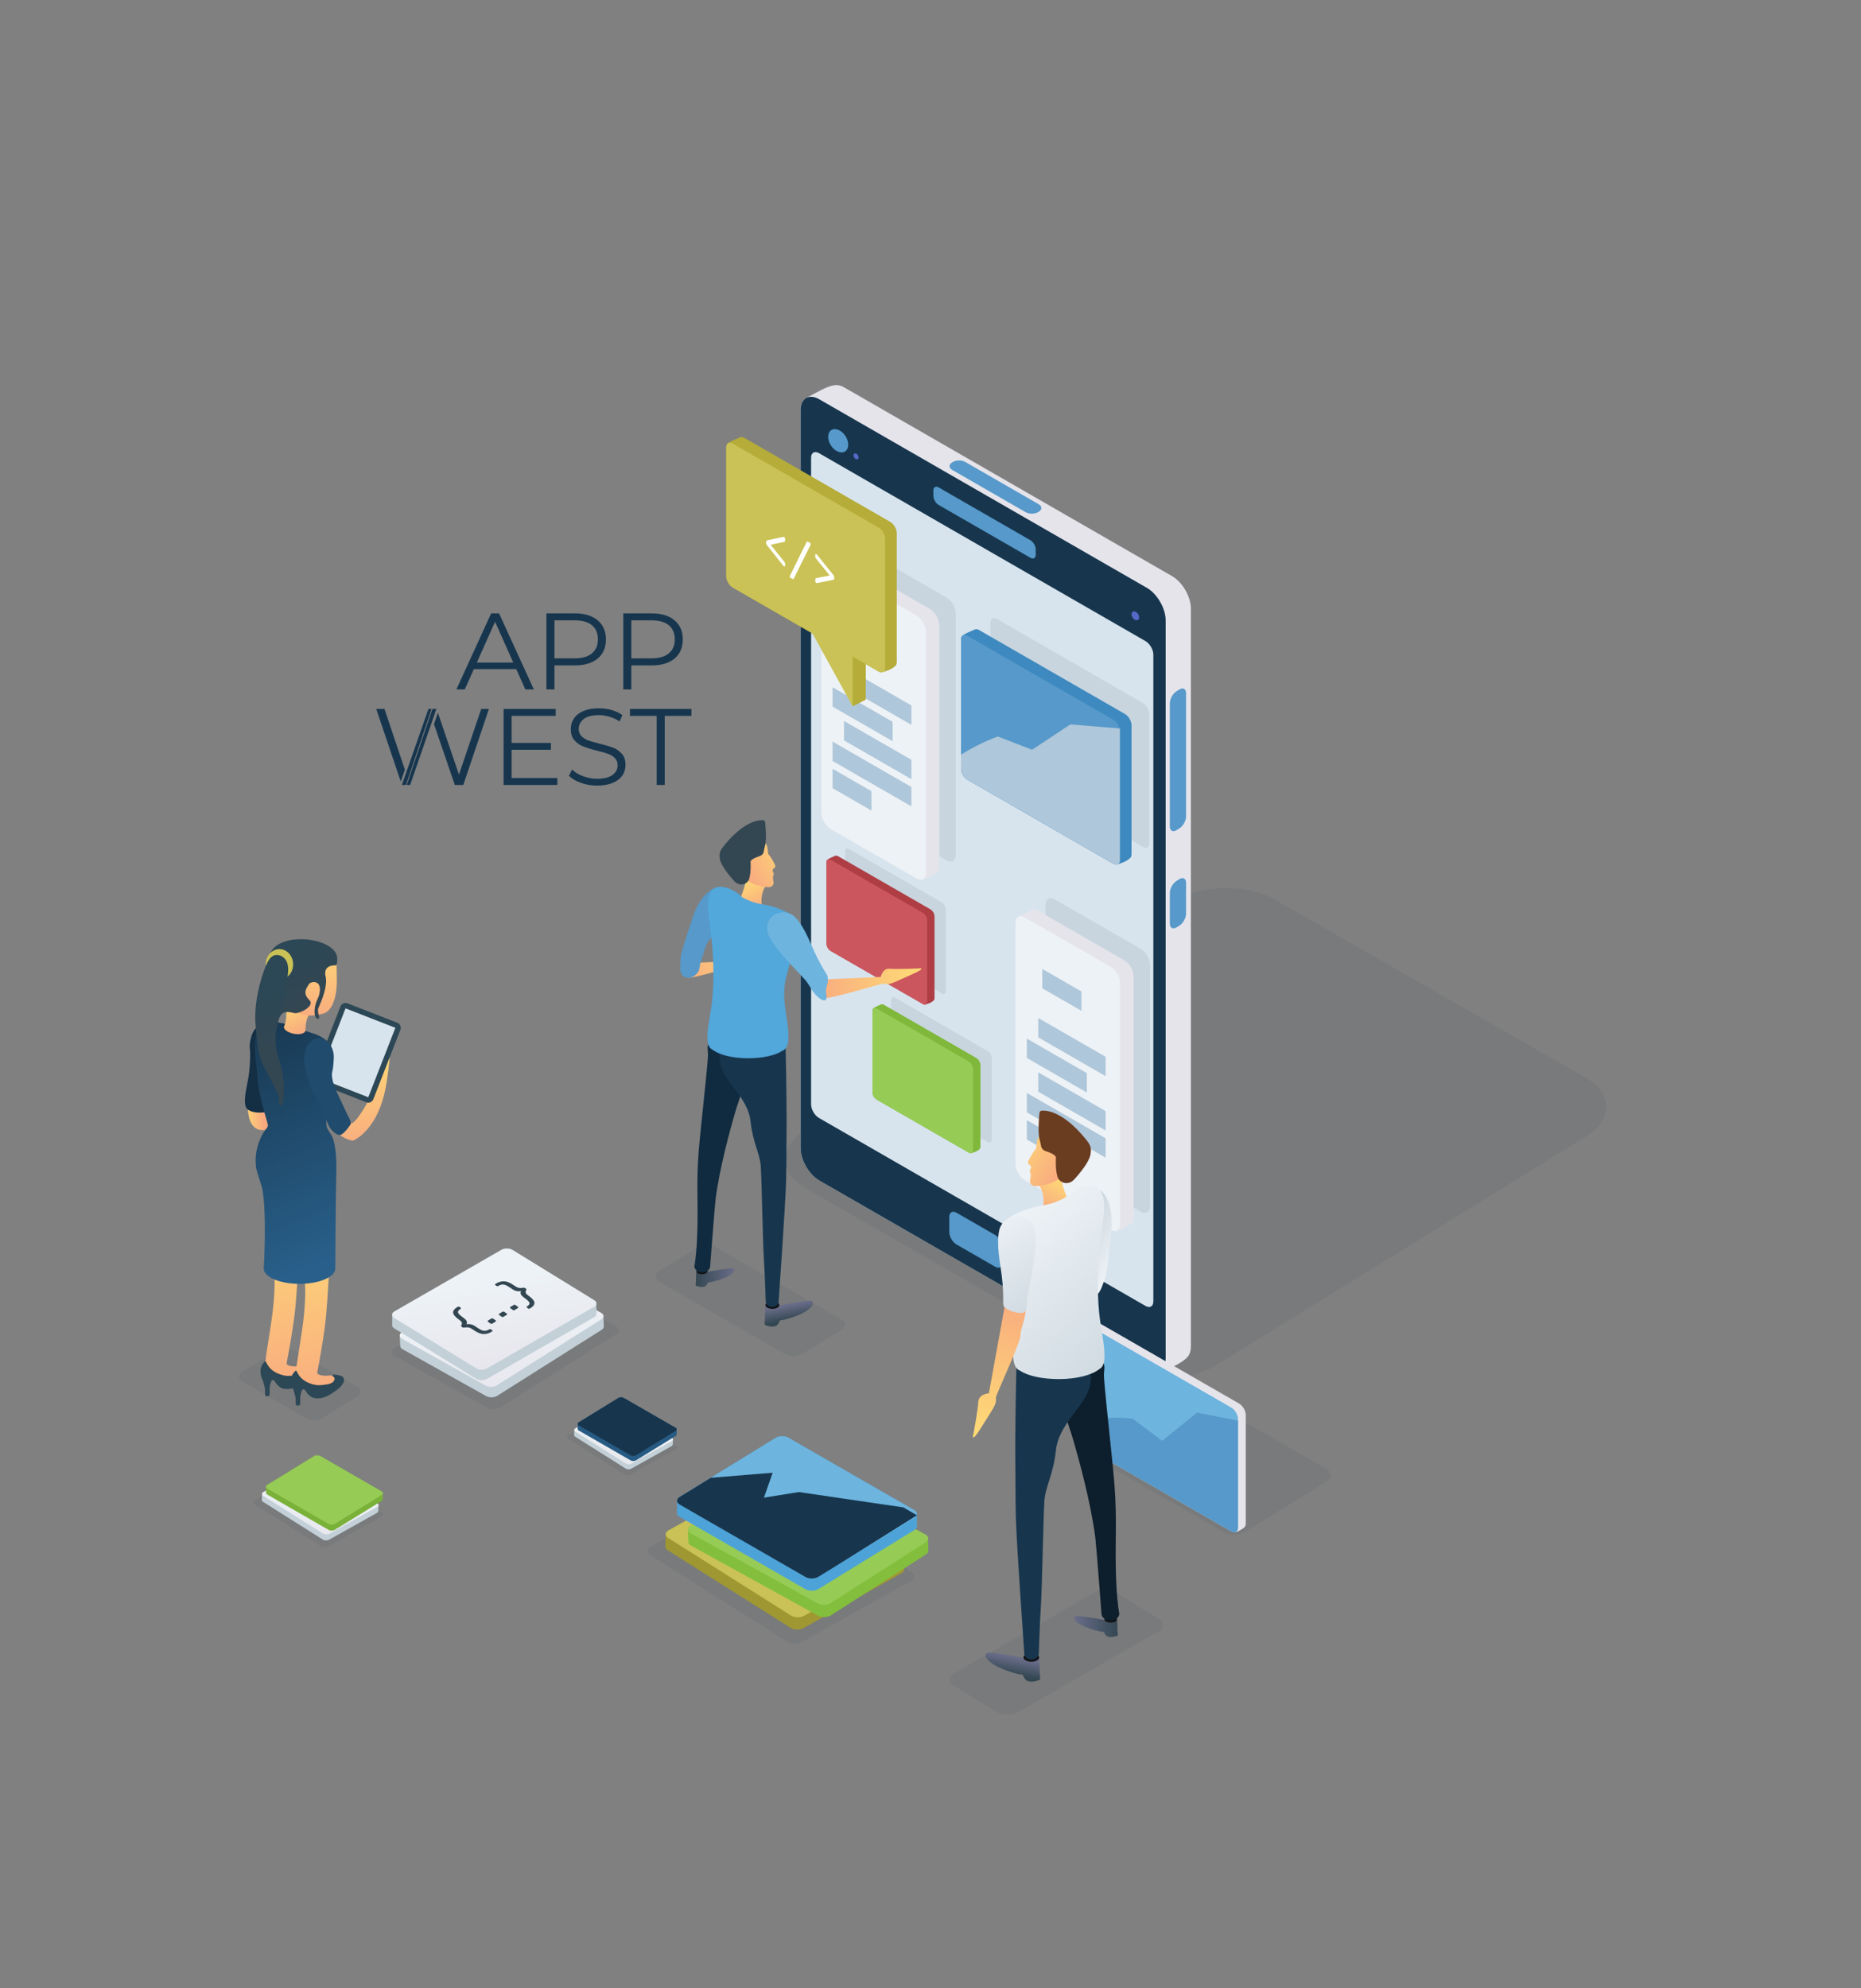 <?xml version="1.0" encoding="UTF-8" standalone="no"?>
<!DOCTYPE svg PUBLIC "-//W3C//DTD SVG 1.1//EN" "http://www.w3.org/Graphics/SVG/1.1/DTD/svg11.dtd">
<svg width="100%" height="100%" viewBox="0 0 925 988" version="1.1" xmlns="http://www.w3.org/2000/svg" xmlns:xlink="http://www.w3.org/1999/xlink" xml:space="preserve" xmlns:serif="http://www.serif.com/" style="fill-rule:evenodd;clip-rule:evenodd;stroke-linejoin:round;stroke-miterlimit:2;">
    <rect x="0" y="0" width="925" height="988" fill="#808080" stroke="none"/>
    <g>
        <g>
            <g opacity="0.1">
                <g>
                    <path d="M633.504,446.959C619.816,439.111 597.63,439.48 584.202,447.772L400.312,561.384C386.884,569.679 387.104,582.883 400.795,590.729L555.169,679.189C568.859,687.037 591.046,686.667 604.471,678.375L788.363,564.764C801.789,556.47 801.569,543.262 787.879,535.418L633.504,446.959Z" style="fill:rgb(51,71,82);fill-rule:nonzero;"/>
                </g>
            </g>
            <g>
                <path d="M582.611,286.322L419.788,192.614C417.84,191.492 416.026,191.152 414.527,191.483C410.864,191.993 406.206,194.902 400.809,197.728C400.791,197.739 400.775,197.755 400.758,197.768C399.025,198.724 397.942,200.82 397.942,203.82L397.942,570.543C397.942,576.451 402.131,583.699 407.253,586.647L570.078,680.352C571.782,681.332 573.377,681.706 574.755,681.567C577.271,681.485 580.437,680.443 584.434,678.466C587.854,676.633 589.497,675.235 590.29,674.262C590.339,674.203 590.388,674.14 590.436,674.081C590.443,674.072 590.449,674.061 590.456,674.054C591.38,672.92 591.923,671.263 591.923,669.149L591.923,302.425C591.923,296.515 587.733,289.269 582.611,286.322Z" style="fill:rgb(230,228,235);fill-rule:nonzero;"/>
                <g>
                    <g>
                        <g>
                            <path d="M579.388,308.244C579.388,302.336 575.199,295.088 570.078,292.14L407.253,198.435C402.132,195.486 397.942,197.909 397.942,203.819L397.942,570.542C397.942,576.45 402.131,583.698 407.253,586.646L570.078,680.351C575.198,683.297 579.388,680.875 579.388,674.967L579.388,308.244Z" style="fill:rgb(23,54,78);fill-rule:nonzero;"/>
                        </g>
                    </g>
                </g>
                <g>
                    <g>
                        <g>
                            <path d="M475.417,602.636C473.451,601.503 471.84,602.434 471.84,604.705L471.84,612.227C471.84,614.498 473.451,617.284 475.417,618.415L494.676,629.499C496.642,630.63 498.253,629.7 498.253,627.431L498.253,619.905C498.253,617.635 496.642,614.851 494.676,613.718L475.417,602.636Z" style="fill:rgb(86,153,202);fill-rule:nonzero;"/>
                        </g>
                    </g>
                </g>
                <g>
                    <g>
                        <path d="M407.033,225.169C404.901,223.941 403.154,224.951 403.154,227.412L403.154,548.824C403.154,551.287 404.901,554.305 407.033,555.534L569.382,648.966C571.515,650.194 573.262,649.185 573.262,646.722L573.262,325.312C573.262,322.849 571.515,319.831 569.382,318.602L407.033,225.169Z" style="fill:rgb(216,228,237);fill-rule:nonzero;"/>
                    </g>
                </g>
                <g>
                    <g>
                        <g>
                            <path d="M466.56,242.216C465.11,241.381 463.922,242.069 463.922,243.739L463.922,246.374C463.922,248.048 465.11,250.098 466.56,250.933L512.172,277.182C513.621,278.016 514.806,277.333 514.806,275.658L514.806,273.024C514.806,271.352 513.621,269.301 512.172,268.466L466.56,242.216Z" style="fill:rgb(86,153,202);fill-rule:nonzero;"/>
                        </g>
                    </g>
                </g>
                <g>
                    <path d="M581.468,458.984C581.468,461.131 582.962,461.965 584.789,460.841L586.204,459.97C588.031,458.846 589.526,456.17 589.526,454.028L589.526,438.729C589.526,436.584 588.031,435.75 586.204,436.874L584.789,437.743C582.962,438.87 581.468,441.543 581.468,443.687L581.468,458.984Z" style="fill:rgb(86,153,202);fill-rule:nonzero;"/>
                </g>
                <g>
                    <g>
                        <g>
                            <path d="M479.731,229.538C478.009,228.548 475.219,228.59 473.53,229.628L473.23,229.812C471.54,230.854 471.564,232.514 473.286,233.505L509.857,254.552C511.578,255.542 514.367,255.502 516.059,254.46L516.355,254.277C518.045,253.236 518.023,251.576 516.301,250.587L479.731,229.538Z" style="fill:rgb(86,153,202);fill-rule:nonzero;"/>
                        </g>
                    </g>
                </g>
                <g>
                    <path d="M581.468,410.693C581.468,412.839 582.962,413.674 584.789,412.549L586.204,411.677C588.031,410.554 589.526,407.879 589.526,405.735L589.526,344.484C589.526,342.339 588.031,341.505 586.204,342.63L584.789,343.501C582.962,344.625 581.468,347.299 581.468,349.442L581.468,410.693Z" style="fill:rgb(86,153,202);fill-rule:nonzero;"/>
                </g>
                <g transform="matrix(-0.838,0.545,-0.545,-0.838,884.938,175.559)">
                    <ellipse cx="416.444" cy="218.961" rx="4.305" ry="6.314" style="fill:rgb(86,153,202);"/>
                </g>
                <path d="M424.586,227.394C425.071,228.142 425.88,228.48 426.389,228.147C426.9,227.816 426.919,226.942 426.433,226.195C425.947,225.444 425.138,225.108 424.629,225.439C424.12,225.77 424.101,226.646 424.586,227.394Z" style="fill:rgb(87,104,200);fill-rule:nonzero;"/>
                <path d="M562.953,306.916C563.671,308.02 564.864,308.52 565.616,308.028C566.37,307.541 566.4,306.248 565.681,305.143C564.961,304.035 563.769,303.537 563.016,304.026C562.263,304.516 562.233,305.81 562.953,306.916Z" style="fill:rgb(87,104,200);fill-rule:nonzero;"/>
            </g>
            <g>
                <path d="M659.174,729.823L625.351,710.441C625.156,710.331 624.955,710.227 624.744,710.131L592.033,691.387C589.033,689.668 584.172,689.746 581.232,691.567L540.943,716.459C538,718.274 538.048,721.167 541.048,722.886L574.87,742.268C575.065,742.381 575.267,742.484 575.476,742.58L608.188,761.324C611.186,763.043 616.046,762.963 618.989,761.146L659.278,736.256C662.221,734.437 662.173,731.543 659.174,729.823Z" style="fill:rgb(51,71,82);fill-opacity:0.1;fill-rule:nonzero;"/>
                <g>
                    <path d="M619.206,703.227C619.206,701.115 617.71,698.528 615.882,697.476L547.093,657.887C546.354,657.462 545.669,657.355 545.114,657.513C543.293,657.879 540.836,659.702 540.836,659.702L540.833,659.709C540.266,660.071 539.916,660.797 539.916,661.814L539.916,715.624C539.916,717.733 541.413,720.323 543.239,721.376L612.028,760.963C612.633,761.312 613.199,761.444 613.688,761.4C614.251,761.387 615.004,761.231 615.877,760.705C617.597,759.672 618.368,759.308 618.758,758.688C619.04,758.288 619.205,757.73 619.205,757.035L619.205,703.227L619.206,703.227Z" style="fill:rgb(230,228,235);fill-rule:nonzero;"/>
                    <g>
                        <g>
                            <path d="M615.354,705.228C615.354,703.12 613.857,700.533 612.029,699.479L543.24,659.892C541.414,658.839 539.917,659.704 539.917,661.815L539.917,715.625C539.917,717.734 541.414,720.324 543.24,721.377L612.029,760.964C613.857,762.015 615.354,761.152 615.354,759.041L615.354,705.228Z" style="fill:rgb(109,180,222);fill-rule:nonzero;"/>
                        </g>
                    </g>
                    <path d="M615.354,759.04L615.354,706L595,702L577.636,716L563,705C563,705 546.991,702.983 539.916,707.287L539.916,715.624C539.916,717.733 541.413,720.323 543.239,721.376L612.028,760.963C613.856,762.014 615.354,761.15 615.354,759.04Z" style="fill:rgb(86,153,202);fill-rule:nonzero;"/>
                </g>
            </g>
            <g>
                <g opacity="0.1">
                    <path d="M160.326,704.579L177.659,693.914C179.82,692.585 179.84,690.5 177.791,689.177L146.062,670.917C143.787,669.609 140.1,669.665 137.865,671.039L120.532,681.704C118.373,683.032 118.35,685.118 120.398,686.436L152.131,704.697C154.403,706.007 158.092,705.952 160.326,704.579Z" style="fill:rgb(51,71,82);fill-rule:nonzero;"/>
                </g>
                <g>
                    <path d="M189.574,528.695C188.399,532.554 185.782,541.67 182.934,547.194C180.258,552.392 176.187,558.254 174.788,558.141C173.612,557.945 174.494,557.537 173.207,557.734C171.919,557.929 166.659,562.015 167.947,562.995C167.932,563.05 167.947,563.137 167.947,563.137C167.947,563.137 170.696,565.845 174.565,566.697C174.753,566.775 174.96,566.822 175.173,566.822C175.554,566.822 175.9,566.68 176.175,566.459C177.869,565.64 187.702,560.13 191.532,541.341C191.644,541.061 192.988,533.676 193.658,525.786C193.658,524.61 190.75,524.834 189.574,528.695Z" style="fill:url(#_Linear1);fill-rule:nonzero;"/>
                    <g>
                        <path d="M136.302,633.034C136.378,633.333 137.198,642.059 134.661,658.176C132.125,674.291 132.051,674.926 131.753,678.059C131.618,680.118 135.332,682.275 138.466,683.283C141.6,684.289 148.147,684.904 151.056,681.885C152.175,679.813 150.497,678.752 150.497,678.752C150.497,678.752 147.625,679.049 146.346,679.019C145.37,678.967 142.131,678.752 142.495,677.241C142.859,675.73 146.133,657.991 146.916,648.647C147.7,639.301 148.203,629.511 148.203,629.511L146.188,624.866L134.102,623.353L136.302,633.034Z" style="fill:url(#_Linear2);fill-rule:nonzero;"/>
                        <path d="M154.721,679.311C152.79,678.331 150.301,678.527 150.301,678.527C150.301,678.527 149.174,678.695 150.58,679.591C151.378,679.927 151.76,682.653 147.195,683.339C143.312,683.949 142.245,683.813 140.23,683.276C140.189,683.266 140.152,683.255 140.103,683.24C132.345,681.012 132.536,675.597 131.677,676.53C130.617,677.682 129.514,678.681 129.514,681.34C129.514,682.625 129.699,684.177 130.298,685.224C131.235,687.261 131.743,690.277 131.752,690.31L131.752,692.975C131.752,693.603 132.171,693.84 132.797,693.84C133.423,693.84 134.019,693.603 134.019,692.975L134.019,689.529C134.191,687.731 134.812,686.435 134.812,686.435C134.812,686.435 135.558,684.888 136.544,686.378C137.552,687.902 139.008,690.239 142.384,690.258C145.76,690.277 148.063,689.082 152.008,686.228C155.955,683.375 156.652,680.288 154.721,679.311Z" style="fill:rgb(44,71,85);fill-rule:nonzero;"/>
                    </g>
                    <g>
                        <path d="M151.522,637.659C151.598,637.959 152.417,646.686 149.881,662.803C147.344,678.915 147.272,679.552 146.973,682.683C146.838,684.744 150.553,686.9 153.686,687.908C156.818,688.916 163.366,689.53 166.275,686.509C167.395,684.441 165.715,683.376 165.715,683.376C165.715,683.376 162.842,683.674 161.565,683.647C160.589,683.593 157.35,683.376 157.714,681.864C158.077,680.353 161.351,662.617 162.133,653.271C162.918,643.928 163.42,634.134 163.42,634.134L161.406,629.488L149.319,627.979L151.522,637.659Z" style="fill:url(#_Linear3);fill-rule:nonzero;"/>
                        <path d="M169.942,683.935C168.01,682.956 165.521,683.151 165.521,683.151C165.521,683.151 164.393,683.32 165.801,684.213C166.598,684.55 166.981,687.276 162.416,687.965C158.531,688.575 157.465,688.439 155.45,687.906C155.409,687.893 155.372,687.882 155.323,687.863C147.565,685.637 147.756,680.224 146.897,681.155C145.835,682.309 144.733,683.31 144.733,685.968C144.733,687.25 144.918,688.802 145.516,689.848C146.453,691.888 146.961,694.903 146.971,694.937L146.971,697.603C146.971,698.226 147.39,698.464 148.015,698.464C148.642,698.464 149.237,698.226 149.237,697.603L149.237,694.152C149.41,692.357 150.029,691.061 150.029,691.061C150.029,691.061 150.776,689.512 151.762,691.003C152.771,692.526 154.225,694.864 157.603,694.884C160.98,694.903 163.282,693.708 167.228,690.854C171.174,688.002 171.872,684.913 169.942,683.935Z" style="fill:rgb(44,71,85);fill-rule:nonzero;"/>
                    </g>
                    <path d="M136.453,554.9C136.453,558.577 144.119,561.559 130.158,561.559C126.681,561.559 124.402,558.512 123.694,554.9C121.233,542.308 126.681,548.241 130.158,548.241C133.634,548.241 136.453,551.221 136.453,554.9Z" style="fill:url(#_Linear4);fill-rule:nonzero;"/>
                    <path d="M137.87,536.863C137.87,535.817 133.991,522.092 133.991,521.866C133.991,521.701 132.563,518.636 131.819,517.053C132.487,513.432 140.314,505.602 130.434,509.087C126.798,510.399 125.641,512.271 124.592,516.34C124.109,518.218 124.004,520.01 124.217,521.454C124.459,522.574 124.466,530.762 123.097,537.459C121.68,544.398 120.785,549.992 123.397,551.561C126.008,553.129 129.291,552.977 131.677,552.753C134.065,552.529 139.659,550.143 139.659,550.143C139.659,550.143 137.87,537.908 137.87,536.863Z" style="fill:rgb(20,47,68);fill-rule:nonzero;"/>
                    <path d="M164.729,564.169C162.191,560.067 162.191,560.14 162.191,557.679C162.191,555.217 162.341,547.31 163.163,540.595C163.982,533.879 166.295,531.939 165.848,527.015C165.399,522.093 165.846,517.764 156.97,513.958C153.014,512.934 143.105,508.682 139.568,508.351C138.626,508.098 137.618,507.953 136.564,507.953C132.125,507.953 128.422,510.397 127.571,513.64C125.565,518.811 127.358,526.131 127.891,534.923C128.449,544.156 132.536,556.411 132.76,557.419C132.984,558.426 133.543,559.491 132.591,560.607C128.394,565.532 127.388,572.527 127.388,572.527C127.388,572.527 127.385,572.601 127.38,572.728C127.172,573.943 127.053,575.2 127.053,576.499C127.053,577.207 127.096,577.902 127.158,578.587C127.116,580.936 128.023,582.902 130.241,590.152C132.816,602.572 131.082,630.327 131.082,630.327C131.082,634.56 139.048,637.994 148.874,637.994C158.702,637.994 166.669,634.56 166.669,630.327C166.669,630.327 166.893,590.319 167.117,584.611C167.341,578.905 167.266,568.273 164.729,564.169Z" style="fill:url(#_Linear5);fill-rule:nonzero;"/>
                    <path d="M185.561,546.238C185.025,547.613 183.459,548.301 182.082,547.764L157.301,538.099C155.925,537.56 155.238,535.996 155.775,534.621L169.235,500.109C169.772,498.733 171.337,498.046 172.713,498.581L197.495,508.246C198.87,508.782 199.556,510.35 199.02,511.726L185.561,546.238Z" style="fill:rgb(44,71,85);fill-rule:nonzero;"/>
                    <path d="M183.06,545.263L183.057,545.263L183.05,545.261L158.276,535.596L171.739,501.086L196.519,510.753L183.057,545.261L183.06,545.263Z" style="fill:rgb(216,228,237);fill-rule:nonzero;"/>
                    <path d="M172.731,554.042C172.731,554.042 171.277,550.88 168.946,546.002C166.539,540.967 164.365,535.939 165.12,532.75C165.66,530.478 165.827,527.762 165.88,526.38C165.908,526.048 165.922,525.714 165.922,525.374C165.922,520.161 162.649,515.936 158.611,515.936C154.752,515.936 151.599,519.797 151.325,524.689C151.317,524.699 151.308,524.707 151.299,524.722C150.554,531.772 155.478,543.13 157.157,546.001C158.835,548.873 162.678,557.641 163.461,559.47C164.245,561.296 166.744,563.647 168.536,564.021C170.326,564.393 173.201,560.28 174.243,558.798C174.951,557.79 172.731,554.042 172.731,554.042Z" style="fill:rgb(32,75,108);fill-rule:nonzero;"/>
                    <g>
                        <path d="M153.746,504.071L153.243,503.316L150.836,501.05L145.884,500.77L141.995,501.636C141.995,501.636 142.499,502.729 142.276,505.386C141.959,508.106 141.585,509.199 141.395,509.605C141.27,509.769 141.182,509.951 141.142,510.149C140.875,511.545 143.048,513.138 146,513.708C148.953,514.274 151.562,513.605 151.83,512.208C151.855,512.072 151.852,511.938 151.835,511.802C151.878,511.373 151.92,510.706 151.957,509.613C152.152,506.337 153.746,504.071 153.746,504.071Z" style="fill:url(#_Linear6);fill-rule:nonzero;"/>
                        <path d="M167.231,478.974C167.366,480.367 167.419,485.868 167.419,487.388C167.419,496.04 164.937,502.534 160.629,503.708C146.937,507.318 143.618,500.218 143.618,491.564C143.618,482.914 159.37,471.719 162.234,471.719C164.594,471.72 166.604,472.455 167.231,478.974Z" style="fill:url(#_Linear7);fill-rule:nonzero;"/>
                        <path d="M167.641,476.383C167.641,477.158 167.587,479.721 166.803,479.704C163.409,479.616 160.837,481.188 161.86,485.352C162.556,488.206 161.724,493.302 158.317,500.813C157.356,502.936 159.586,506.336 158.095,506.336C157.573,506.336 156.36,505.757 156.341,502.681C156.314,498.671 158.318,495.665 158.543,494.697C160.773,486.555 154.523,487.578 153.617,488.993C152.36,490.959 150.149,493.507 153.804,497.012C156.835,499.918 148.513,504.083 146.138,503.428C139.774,501.672 139.646,504.799 138.528,506.226C132.769,513.57 133.845,482.048 133.845,476.383C133.845,470.718 140.181,466.721 149.514,466.721C158.847,466.721 167.641,470.718 167.641,476.383Z" style="fill:url(#_Linear8);fill-rule:nonzero;"/>
                        <path d="M145.707,479.22C145.707,483.401 142.66,486.792 138.898,486.792C135.138,486.792 132.09,483.4 132.09,479.22C132.09,475.034 135.137,471.645 138.898,471.645C141.079,471.645 143.019,472.784 144.265,474.556C145.169,475.841 145.707,477.46 145.707,479.22Z" style="fill:rgb(202,194,86);fill-rule:nonzero;"/>
                        <path d="M142.201,492.015C143.319,482.911 143.367,481.467 143.116,480.011C143.114,480.008 143.114,480.008 143.113,480.008C142.741,476.929 140.432,474.556 137.632,474.556C134.855,474.556 133.35,477.043 132.162,479.926L132.148,479.926C132.148,479.926 125.713,494.923 127.056,509.695C128.399,524.469 128.176,525.29 135.562,538.197C138.544,544.39 138.844,544.985 138.695,547.374C138.545,549.762 140.485,551.03 140.858,546.105C141.232,541.179 141.605,535.064 138.248,525.065C136.308,519.096 136.755,513.651 137.874,509.173C138.994,504.696 140.561,500.813 142.201,492.015Z" style="fill:url(#_Linear9);fill-rule:nonzero;"/>
                    </g>
                </g>
            </g>
            <g>
                <g opacity="0.1">
                    <g>
                        <path d="M524.361,446.976C521.798,445.501 519.704,446.714 519.704,449.668L519.704,569.538C519.704,572.493 521.799,576.116 524.361,577.589L566.976,602.116C569.538,603.59 571.631,602.38 571.631,599.425L571.631,479.552C571.631,476.599 569.537,472.976 566.976,471.501L524.361,446.976Z" style="fill:rgb(51,71,82);fill-rule:nonzero;"/>
                    </g>
                </g>
                <g>
                    <path d="M558.77,477.208L516.154,452.683C514.862,451.937 513.692,451.881 512.845,452.384C508.687,454.063 506.87,455.145 506.219,455.583C505.337,456.052 504.784,457.104 504.784,458.62L504.784,578.492C504.784,581.446 506.879,585.068 509.438,586.542L552.055,611.069C552.723,611.453 553.356,611.651 553.93,611.685C554.264,611.731 555.998,611.846 559.051,609.978C560.665,608.96 561.494,608.455 561.903,608.211C562.016,608.157 562.124,608.094 562.225,608.022C562.249,608.006 562.26,608.001 562.26,608.001L562.262,607.994C562.983,607.463 563.425,606.482 563.425,605.129L563.425,485.258C563.426,482.306 561.333,478.682 558.77,477.208Z" style="fill:rgb(230,228,235);fill-rule:nonzero;"/>
                    <g>
                        <g>
                            <path d="M509.438,455.929C506.878,454.453 504.784,455.665 504.784,458.62L504.784,578.492C504.784,581.446 506.879,585.068 509.438,586.542L552.055,611.069C554.616,612.542 556.71,611.33 556.71,608.377L556.71,488.503C556.71,485.55 554.615,481.926 552.055,480.454L509.438,455.929Z" style="fill:rgb(237,242,246);fill-rule:nonzero;"/>
                        </g>
                    </g>
                    <g>
                        <path d="M518.064,491.117L537.537,502.321L537.537,492.691L518.064,481.485L518.064,491.117Z" style="fill:rgb(175,199,218);fill-rule:nonzero;"/>
                        <path d="M549.549,534.776L549.549,525.146L516.05,505.867L516.05,515.499L549.549,534.776Z" style="fill:rgb(175,199,218);fill-rule:nonzero;"/>
                        <path d="M540.223,533.283L510.378,516.107L510.378,525.74L540.223,542.914L540.223,533.283Z" style="fill:rgb(175,199,218);fill-rule:nonzero;"/>
                        <path d="M516.05,542.505L549.549,561.784L549.549,552.154L516.05,532.873L516.05,542.505Z" style="fill:rgb(175,199,218);fill-rule:nonzero;"/>
                        <path d="M510.378,552.746L549.549,575.289L549.549,565.658L510.378,543.115L510.378,552.746Z" style="fill:rgb(175,199,218);fill-rule:nonzero;"/>
                        <path d="M510.378,556.619L510.378,566.249L529.702,577.372L529.702,567.738L510.378,556.619Z" style="fill:rgb(175,199,218);fill-rule:nonzero;"/>
                    </g>
                </g>
            </g>
            <g>
                <g opacity="0.1">
                    <g>
                        <path d="M427.817,272.391C425.256,270.918 423.161,272.131 423.161,275.085L423.161,394.957C423.161,397.91 425.257,401.535 427.817,403.008L470.432,427.534C472.993,429.007 475.088,427.796 475.088,424.841L475.088,304.97C475.088,302.015 472.992,298.394 470.432,296.919L427.817,272.391Z" style="fill:rgb(51,71,82);fill-rule:nonzero;"/>
                    </g>
                </g>
                <g>
                    <path d="M462.226,302.626L419.612,278.1C418.319,277.356 417.147,277.298 416.3,277.8C412.143,279.483 410.325,280.561 409.676,280.999C408.793,281.471 408.239,282.522 408.239,284.037L408.239,403.909C408.239,406.864 410.334,410.488 412.896,411.961L455.51,436.488C456.177,436.871 456.812,437.068 457.387,437.105C457.72,437.15 459.456,437.264 462.508,435.395C464.122,434.379 464.95,433.872 465.359,433.63C465.47,433.573 465.578,433.511 465.68,433.439C465.704,433.426 465.714,433.42 465.714,433.42C465.714,433.42 465.719,433.413 465.719,433.411C466.438,432.882 466.88,431.899 466.88,430.548L466.88,310.676C466.882,307.723 464.788,304.101 462.226,302.626Z" style="fill:rgb(230,228,235);fill-rule:nonzero;"/>
                    <g>
                        <g>
                            <path d="M412.897,281.346C410.334,279.872 408.24,281.083 408.24,284.036L408.24,403.908C408.24,406.863 410.335,410.487 412.897,411.96L455.511,436.487C458.073,437.957 460.167,436.747 460.167,433.793L460.167,313.922C460.167,310.969 458.072,307.346 455.511,305.871L412.897,281.346Z" style="fill:rgb(237,242,246);fill-rule:nonzero;"/>
                        </g>
                    </g>
                    <g>
                        <path d="M421.521,316.534L440.993,327.741L440.993,318.109L421.521,306.903L421.521,316.534Z" style="fill:rgb(106,109,137);fill-rule:nonzero;"/>
                        <path d="M453.005,360.194L453.005,350.563L419.506,331.284L419.506,340.915L453.005,360.194Z" style="fill:rgb(175,199,218);fill-rule:nonzero;"/>
                        <path d="M443.681,358.699L413.836,341.524L413.836,351.155L443.681,368.332L443.681,358.699Z" style="fill:rgb(175,199,218);fill-rule:nonzero;"/>
                        <path d="M419.506,367.925L453.005,387.201L453.005,377.57L419.506,358.291L419.506,367.925Z" style="fill:rgb(175,199,218);fill-rule:nonzero;"/>
                        <path d="M413.836,378.163L453.005,400.705L453.005,391.075L413.836,368.531L413.836,378.163Z" style="fill:rgb(175,199,218);fill-rule:nonzero;"/>
                        <path d="M413.836,382.037L413.836,391.667L433.161,402.788L433.161,393.156L413.836,382.037Z" style="fill:rgb(175,199,218);fill-rule:nonzero;"/>
                    </g>
                </g>
            </g>
            <g>
                <path d="M568.998,421.216C569.087,421.234 569.179,421.266 569.265,421.273C569.392,421.284 569.509,421.271 569.626,421.258C569.685,421.253 569.747,421.26 569.804,421.25C569.917,421.228 570.02,421.183 570.124,421.138C570.813,420.851 571.259,420.11 571.259,418.985L571.259,354.9C571.259,352.856 569.808,350.345 568.033,349.324L495.518,307.591C494.474,306.99 493.553,307.048 492.961,307.601C492.903,307.656 492.846,307.71 492.796,307.774C492.738,307.845 492.692,307.926 492.643,308.009C492.602,308.078 492.56,308.144 492.526,308.22C492.48,308.327 492.446,308.449 492.413,308.573C492.395,308.642 492.368,308.707 492.354,308.782C492.315,308.991 492.292,309.213 492.292,309.456L492.292,373.538C492.292,375.585 493.742,378.095 495.518,379.114L535.159,401.93L535.167,401.945L555.136,413.442L555.136,413.425L561.413,417.041L561.645,417.173L568.033,420.85C568.253,420.975 568.465,421.073 568.671,421.143C568.786,421.181 568.89,421.194 568.998,421.216Z" style="fill:rgb(51,71,82);fill-opacity:0.1;fill-rule:nonzero;"/>
                <g>
                    <g>
                        <path d="M559.198,354.838L486.682,313.104C485.994,312.708 485.354,312.594 484.828,312.721C484.574,312.75 484.123,313.007 481.65,314.058C479.701,314.887 478.822,315.511 478.441,315.847C477.961,316.222 477.668,316.894 477.668,317.811L477.668,381.894C477.668,383.94 479.119,386.451 480.894,387.47L541.873,422.582L547.021,425.528L553.408,429.205C554.275,429.7 555.059,429.754 555.64,429.444C556.021,429.338 556.661,429.135 557.728,428.746C559.792,428.014 560.97,427.099 561.56,426.519C562.092,426.161 562.421,425.466 562.421,424.496L562.421,360.414C562.423,358.369 560.972,355.859 559.198,354.838Z" style="fill:rgb(61,137,192);fill-rule:nonzero;"/>
                    </g>
                    <path d="M554.374,429.571C554.464,429.588 554.556,429.62 554.64,429.628C554.767,429.638 554.884,429.624 555.002,429.614C555.06,429.609 555.123,429.615 555.179,429.604C555.294,429.584 555.397,429.535 555.5,429.495C556.189,429.206 556.635,428.463 556.635,427.341L556.635,363.258C556.635,361.211 555.185,358.701 553.409,357.68L480.894,315.948C479.85,315.348 478.928,315.405 478.338,315.957C478.279,316.013 478.223,316.065 478.172,316.129C478.113,316.2 478.067,316.28 478.02,316.367C477.977,316.433 477.938,316.501 477.903,316.575C477.856,316.683 477.823,316.806 477.789,316.929C477.768,316.999 477.744,317.064 477.731,317.138C477.692,317.346 477.668,317.569 477.668,317.812L477.668,381.895C477.668,383.941 479.119,386.452 480.894,387.471L520.535,410.285L520.545,410.301L540.511,421.798L540.511,421.782L546.791,425.396L547.022,425.529L553.409,429.206C553.629,429.331 553.841,429.428 554.047,429.5C554.16,429.535 554.267,429.548 554.374,429.571Z" style="fill:rgb(86,153,202);fill-rule:nonzero;"/>
                    <path d="M556.635,362L532,360L513,372.576L496,366C496,366 488.104,368.53 477.668,375L477.67,381.895C477.67,383.941 479.121,386.452 480.896,387.471L520.537,410.285L520.547,410.301L540.513,421.798L540.513,421.782L546.793,425.396L547.024,425.529L553.411,429.206C553.631,429.331 553.843,429.428 554.049,429.5C554.162,429.535 554.269,429.548 554.376,429.571C554.466,429.588 554.558,429.62 554.642,429.628C554.769,429.638 554.886,429.624 555.004,429.614C555.062,429.609 555.125,429.615 555.181,429.604C555.296,429.584 555.399,429.535 555.502,429.495C556.191,429.206 556.637,428.463 556.637,427.341L556.637,415.343L556.635,362Z" style="fill:rgb(175,199,218);fill-rule:nonzero;"/>
                </g>
            </g>
            <g>
                <path d="M491.488,567.774C491.546,567.787 491.602,567.806 491.656,567.812C491.736,567.819 491.811,567.809 491.886,567.802C491.922,567.799 491.962,567.802 491.998,567.796C492.07,567.78 492.135,567.752 492.201,567.727C492.637,567.545 492.918,567.074 492.918,566.363L492.918,525.78C492.918,524.484 492,522.893 490.877,522.249L444.952,495.817C444.293,495.438 443.709,495.474 443.334,495.824C443.298,495.859 443.262,495.893 443.229,495.933C443.194,495.979 443.165,496.03 443.131,496.083C443.108,496.126 443.08,496.166 443.059,496.215C443.03,496.284 443.008,496.362 442.989,496.438C442.977,496.484 442.96,496.525 442.95,496.573C442.927,496.706 442.911,496.847 442.911,497.001L442.911,537.58C442.911,538.879 443.829,540.467 444.953,541.114L470.057,555.563L470.065,555.572L482.709,562.854L482.709,562.844L486.686,565.131L486.833,565.215L490.878,567.545C491.016,567.622 491.151,567.684 491.281,567.729C491.354,567.753 491.42,567.763 491.488,567.774Z" style="fill:rgb(51,71,82);fill-opacity:0.1;fill-rule:nonzero;"/>
                <g>
                    <g>
                        <path d="M485.282,525.74L439.357,499.309C438.921,499.059 438.517,498.989 438.186,499.067C438.024,499.087 437.739,499.248 436.173,499.914C434.937,500.438 434.379,500.834 434.141,501.048C433.836,501.284 433.649,501.71 433.649,502.29L433.649,542.876C433.649,544.17 434.569,545.759 435.692,546.406L474.309,568.64L477.571,570.507L481.617,572.834C482.165,573.15 482.664,573.184 483.031,572.985C483.27,572.917 483.677,572.79 484.352,572.546C485.659,572.08 486.407,571.5 486.78,571.135C487.116,570.906 487.323,570.469 487.323,569.854L487.323,529.272C487.323,527.976 486.407,526.386 485.282,525.74Z" style="fill:rgb(127,184,58);fill-rule:nonzero;"/>
                    </g>
                    <path d="M482.228,573.067C482.285,573.079 482.343,573.097 482.397,573.102C482.477,573.112 482.55,573.1 482.626,573.092C482.662,573.092 482.704,573.092 482.738,573.087C482.81,573.074 482.877,573.045 482.942,573.017C483.377,572.834 483.658,572.366 483.658,571.653L483.658,531.071C483.658,529.775 482.741,528.185 481.618,527.541L435.693,501.111C435.033,500.729 434.451,500.765 434.076,501.116C434.04,501.15 434.004,501.184 433.97,501.224C433.934,501.269 433.905,501.321 433.874,501.373C433.848,501.417 433.82,501.46 433.801,501.508C433.77,501.574 433.751,501.654 433.729,501.731C433.717,501.776 433.702,501.817 433.692,501.865C433.667,501.995 433.651,502.136 433.651,502.29L433.651,542.876C433.651,544.17 434.571,545.759 435.694,546.406L460.798,560.854L460.806,560.864L473.451,568.146L473.451,568.132L477.428,570.422L477.574,570.507L481.62,572.834C481.756,572.916 481.892,572.975 482.024,573.019C482.092,573.045 482.16,573.053 482.228,573.067Z" style="fill:rgb(150,203,86);fill-rule:nonzero;"/>
                </g>
            </g>
            <g>
                <path d="M468.658,493.915C468.716,493.927 468.773,493.944 468.826,493.948C468.906,493.958 468.979,493.948 469.057,493.942C469.092,493.937 469.133,493.942 469.168,493.936C469.24,493.922 469.305,493.892 469.371,493.865C469.806,493.681 470.088,493.213 470.088,492.499L470.088,451.919C470.088,450.622 469.171,449.032 468.047,448.387L422.123,421.956C421.461,421.577 420.878,421.613 420.504,421.961C420.469,421.997 420.432,422.032 420.4,422.072C420.363,422.117 420.334,422.168 420.302,422.219C420.277,422.264 420.249,422.305 420.227,422.354C420.199,422.423 420.177,422.499 420.159,422.576C420.146,422.622 420.13,422.663 420.12,422.711C420.096,422.843 420.081,422.983 420.081,423.136L420.081,463.722C420.081,465.017 420.999,466.605 422.123,467.254L447.228,481.702L447.234,481.709L459.877,488.993L459.877,488.979L463.856,491.27L464.004,491.353L468.047,493.681C468.186,493.761 468.318,493.823 468.451,493.868C468.524,493.893 468.59,493.899 468.658,493.915Z" style="fill:rgb(51,71,82);fill-opacity:0.1;fill-rule:nonzero;"/>
                <g>
                    <g>
                        <path d="M462.452,451.878L416.526,425.448C416.092,425.198 415.686,425.124 415.354,425.206C415.194,425.226 414.909,425.386 413.342,426.053C412.108,426.575 411.55,426.972 411.311,427.185C411.004,427.423 410.821,427.849 410.821,428.43L410.821,469.013C410.821,470.31 411.738,471.898 412.862,472.546L451.481,494.782L454.743,496.646L458.786,498.974C459.334,499.287 459.832,499.322 460.2,499.124C460.439,499.057 460.848,498.928 461.522,498.684C462.83,498.219 463.577,497.64 463.949,497.272C464.287,497.046 464.495,496.605 464.495,495.992L464.495,455.41C464.495,454.114 463.577,452.525 462.452,451.878Z" style="fill:rgb(174,61,68);fill-rule:nonzero;"/>
                    </g>
                    <path d="M459.396,499.205C459.454,499.218 459.513,499.234 459.567,499.241C459.645,499.248 459.721,499.239 459.796,499.234C459.832,499.229 459.872,499.234 459.908,499.226C459.979,499.214 460.044,499.183 460.11,499.153C460.546,498.974 460.828,498.505 460.828,497.793L460.828,457.208C460.828,455.914 459.91,454.324 458.786,453.68L412.862,427.248C412.203,426.868 411.619,426.905 411.245,427.255C411.208,427.289 411.172,427.322 411.138,427.362C411.104,427.408 411.074,427.461 411.043,427.512C411.016,427.558 410.989,427.597 410.97,427.647C410.94,427.715 410.918,427.792 410.899,427.87C410.885,427.916 410.87,427.954 410.861,428.002C410.836,428.134 410.822,428.275 410.822,428.43L410.822,469.013C410.822,470.31 411.739,471.898 412.863,472.546L437.968,486.991L437.974,487.003L450.619,494.282L450.619,494.271L454.596,496.56L454.744,496.646L458.787,498.974C458.926,499.051 459.06,499.115 459.191,499.159C459.263,499.183 459.329,499.191 459.396,499.205Z" style="fill:rgb(204,86,94);fill-rule:nonzero;"/>
                </g>
            </g>
            <g>
                <g>
                    <path d="M442.509,259.341L369.993,217.606C369.305,217.211 368.665,217.099 368.139,217.224C367.886,217.253 367.436,217.511 364.963,218.559C363.012,219.389 362.134,220.012 361.754,220.35C361.272,220.725 360.979,221.396 360.979,222.314L360.979,286.397C360.979,288.442 362.43,290.953 364.204,291.974L412.807,319.945L423.853,350.976L430.334,347.669L430.334,330.03L436.722,333.707C437.587,334.206 438.374,334.257 438.954,333.945C439.333,333.839 439.975,333.638 441.042,333.25C443.106,332.518 444.284,331.602 444.873,331.021C445.405,330.665 445.734,329.969 445.734,328.999L445.734,264.917C445.734,262.869 444.284,260.359 442.509,259.341Z" style="fill:rgb(181,172,57);fill-rule:nonzero;"/>
                    <path d="M436.722,262.183L364.204,220.449C362.431,219.428 360.979,220.266 360.979,222.314L360.979,286.397C360.979,288.442 362.43,290.953 364.204,291.974L403.847,314.787L423.822,351.078L423.822,326.283L436.722,333.707C438.495,334.727 439.947,333.888 439.947,331.842L439.947,267.758C439.946,265.713 438.495,263.2 436.722,262.183Z" style="fill:rgb(202,194,86);fill-rule:nonzero;"/>
                </g>
                <g>
                    <path d="M389.134,280.887L381.516,271.309C381.255,270.997 381.075,270.722 380.967,270.482C380.861,270.243 380.809,269.998 380.809,269.753L380.809,269.302C380.809,269.056 380.861,268.869 380.967,268.739C381.074,268.609 381.255,268.516 381.516,268.459L389.134,266.825C389.166,266.825 389.247,266.819 389.376,266.81C389.507,266.802 389.622,266.823 389.72,266.874C389.866,266.951 389.989,267.064 390.085,267.211C390.184,267.358 390.231,267.512 390.231,267.668L390.231,268.739C390.231,268.929 390.185,269.062 390.097,269.135C390.006,269.212 389.865,269.267 389.67,269.302L383.076,270.698L389.67,278.967C389.879,279.235 390.028,279.449 390.109,279.612C390.189,279.776 390.23,279.946 390.23,280.119L390.23,281.189C390.23,281.362 390.182,281.473 390.084,281.516C389.987,281.564 389.864,281.549 389.719,281.474C389.605,281.417 389.409,281.22 389.134,280.887Z" style="fill:white;fill-rule:nonzero;"/>
                    <path d="M392.673,286.891C392.575,286.737 392.527,286.592 392.527,286.453C392.527,286.381 392.551,286.291 392.599,286.178L400.95,269.279C401.097,269.068 401.309,269.035 401.585,269.181L402.488,269.667C402.619,269.736 402.732,269.848 402.83,270.002C402.928,270.159 402.978,270.305 402.978,270.441C402.978,270.508 402.953,270.599 402.904,270.71L394.529,287.546C394.496,287.634 394.426,287.698 394.322,287.74C394.217,287.781 394.074,287.756 393.895,287.666L393.014,287.22C392.884,287.153 392.77,287.045 392.673,286.891Z" style="fill:white;fill-rule:nonzero;"/>
                    <path d="M405.393,289.352C405.296,289.198 405.247,289.045 405.247,288.892L405.247,287.84C405.247,287.671 405.288,287.546 405.368,287.467C405.449,287.391 405.596,287.331 405.808,287.285L412.4,285.99L405.808,277.817C405.611,277.578 405.469,277.374 405.379,277.207C405.291,277.04 405.246,276.864 405.246,276.675L405.246,275.626C405.246,275.47 405.291,275.37 405.379,275.324C405.469,275.279 405.589,275.295 405.734,275.373C405.832,275.425 405.949,275.524 406.088,275.675C406.227,275.826 406.313,275.918 406.344,275.952L413.961,285.433C414.221,285.757 414.404,286.034 414.51,286.266C414.617,286.498 414.668,286.734 414.668,286.968L414.668,287.398C414.668,287.635 414.617,287.814 414.51,287.936C414.405,288.059 414.221,288.137 413.961,288.171L406.344,289.71C406.086,289.764 405.881,289.753 405.735,289.68C405.604,289.61 405.489,289.502 405.393,289.352Z" style="fill:white;fill-rule:nonzero;"/>
                </g>
            </g>
            <g>
                <g opacity="0.1">
                    <g>
                        <path d="M355.729,619.737C353.229,618.299 349.172,618.356 346.717,619.869L327.658,631.593C325.202,633.105 325.236,635.52 327.736,636.958L390.029,672.807C392.528,674.245 396.584,674.187 399.041,672.675L418.098,660.951C420.557,659.438 420.52,657.024 418.021,655.587L355.729,619.737Z" style="fill:rgb(51,71,82);fill-rule:nonzero;"/>
                    </g>
                </g>
                <g>
                    <path d="M340.225,478.67L364.036,477.622C364.036,477.622 364.733,474.135 367.525,474.395C370.316,474.66 378.429,474.306 378.429,474.306C378.429,474.306 383.314,473.524 375.988,476.752C368.661,479.976 367.437,480.938 365.171,480.241C363.514,480.326 343.454,486.693 341.71,485.82C339.965,484.948 340.314,482.679 340.314,482.679L340.225,478.67Z" style="fill:url(#_Linear10);fill-rule:nonzero;"/>
                    <path d="M359.224,441.292L355.357,441.292C355.357,441.292 348.395,443.394 344.421,455.544C340.445,467.692 338.457,473.439 338.347,476.089C338.236,478.737 337.242,483.932 340.115,485.368C342.987,486.804 345.197,485.146 346.633,483.489C348.071,481.833 347.406,480.063 348.731,476.639C350.057,473.217 350.829,468.135 353.372,466.368C355.913,464.6 359.335,459.963 359.335,459.963L359.224,441.292Z" style="fill:rgb(86,153,202);fill-rule:nonzero;"/>
                    <path d="M347.194,631.049L346.15,631.82C346.15,631.82 345.868,634.309 345.959,635.765C346.054,637.22 345.39,638.766 346.15,639.021C346.909,639.281 348.903,639.881 350.325,639.281C351.751,638.68 351.561,637.137 352.415,637.22C353.269,637.307 358.304,636.022 361.722,634.309C365.137,632.593 366.185,630.106 363.429,630.278C360.674,630.451 354.602,631.476 352.227,631.908C351.716,632.014 351.628,631.643 351.628,631.643L350.612,631.484L349.346,631.305L347.194,631.049Z" style="fill:url(#_Linear11);fill-rule:nonzero;"/>
                    <ellipse cx="348.903" cy="631.82" rx="2.753" ry="1.373" style="fill:rgb(19,19,22);"/>
                    <path d="M356.239,516.525C350.239,517.676 351.909,520.976 351.909,524.061C351.909,527.147 350.128,543.524 347.932,564.888C345.909,584.552 346.924,593.134 346.686,608.206C346.497,620.193 345.636,626.383 345.291,628.423C345.205,628.676 345.145,628.938 345.145,629.212C345.145,630.915 346.899,632.298 349.059,632.298C351.225,632.298 352.976,630.915 352.976,629.212C352.976,629.212 355.272,599.149 355.676,595.951C357.693,580.019 363.064,560.971 365.082,553.85C367.1,546.729 375.763,521.984 375.763,521.984C375.763,521.984 369.534,513.973 356.239,516.525Z" style="fill:rgb(16,43,63);fill-rule:nonzero;"/>
                    <path d="M366.619,449.456C367.081,448.585 370.269,441.662 370.781,437.11C371.292,432.555 371.055,430.03 371.36,429.926C371.667,429.824 374.483,429.158 374.483,429.158L379.854,432.024L382.311,433.099C382.311,433.099 383.827,436.982 381.801,438.88C376.988,443.179 378.012,453.616 381.237,453.362C381.535,453.336 381.237,456.788 378.065,455.663C374.891,454.539 370.797,452.542 370.236,452.08C369.673,451.622 366.619,449.456 366.619,449.456Z" style="fill:url(#_Linear12);fill-rule:nonzero;"/>
                    <path d="M384.304,431.685C384.888,431.451 385.382,431.001 385.382,430.423C385.382,429.672 382.96,425.366 381.824,424.409C381.726,423.591 381.606,422.586 381.493,421.725C381.255,419.916 380.808,418.789 379.344,418.789C377.878,418.789 374.637,419.538 374.637,419.538C374.637,419.538 370.849,421.656 370.849,421.758C370.849,421.859 366.142,432.366 366.142,432.707C366.142,433.048 372.383,440.828 382.277,440.86C383.521,440.86 384.529,439.85 384.529,438.608C384.529,438.337 384.472,438.076 384.383,437.833C384.291,437.287 384.189,436.547 384.189,435.949C384.189,434.855 384.804,434.379 384.53,433.834C384.257,433.29 383.848,432.944 384.053,432.399C384.114,432.229 384.206,431.965 384.304,431.685Z" style="fill:url(#_Linear13);fill-rule:nonzero;"/>
                    <path d="M381.771,647.458L380.467,648.529C380.467,648.529 380.113,651.969 380.231,653.985C380.347,656.006 379.517,658.141 380.467,658.499C381.415,658.854 383.908,659.686 385.689,658.854C387.468,658.025 387.232,655.887 388.298,656.006C389.367,656.123 395.658,654.346 399.931,651.97C404.202,649.596 405.51,646.153 402.066,646.391C398.627,646.629 391.03,648.051 388.064,648.645C387.425,648.796 387.313,648.286 387.313,648.286L386.044,648.061L384.465,647.816L381.771,647.458Z" style="fill:url(#_Linear14);fill-rule:nonzero;"/>
                    <ellipse cx="383.909" cy="648.529" rx="3.442" ry="1.898" style="fill:rgb(19,19,22);"/>
                    <path d="M390.486,520.272L376.641,522.518C375.757,516.764 371.875,512.429 367.219,512.429C361.91,512.429 357.605,518.064 357.605,525.01C357.605,527.452 358.147,529.723 359.066,531.652C361.598,538.408 371.917,546.581 373.034,557.055C374.222,568.21 377.664,572.958 378.136,579.484C378.611,586.012 379.087,616.039 379.678,625.652C380.271,635.266 380.602,646.686 380.602,646.686C380.602,648.21 382.037,649.442 383.804,649.442C385.574,649.442 387.005,648.211 387.005,646.686C387.005,646.686 390.48,597.879 390.718,586.961C390.952,576.043 390.835,575.332 390.955,561.683C391.091,545.823 390.486,520.272 390.486,520.272Z" style="fill:rgb(23,54,78);fill-rule:nonzero;"/>
                    <path d="M390.595,486.471C393.027,476.531 394.462,472.664 394.462,472.664L393.026,454.327C393.026,454.327 387.307,450.958 381.095,449.799C376.346,448.913 373.887,448.475 369.385,446.153C368.266,445.575 366.098,442.508 360.713,441.017C360.713,441.017 355.494,439.442 353.369,443.061C350.586,447.797 352.045,453.112 353.478,465.04C354.914,476.971 355.027,490.777 353.478,500.941C352.581,506.846 351.089,513.864 351.835,518.06C351.839,518.112 351.829,518.15 351.835,518.202C351.871,518.597 352,518.981 352.175,519.361C352.533,520.341 353.091,521.072 353.911,521.459C357.128,524.064 363.773,525.881 371.73,525.881C379.256,525.881 385.493,524.441 388.846,522.18C390.346,521.661 391.986,519.911 391.92,514.861C391.811,506.135 388.164,496.416 390.595,486.471Z" style="fill:rgb(82,167,219);fill-rule:nonzero;"/>
                    <path d="M380.417,419.646C381.102,416.027 380.324,408.637 380.324,408.637C380.324,408.056 379.823,407.59 379.198,407.59C370.129,407.266 360.985,418.728 359.206,421.079C358.241,422.202 357.643,423.599 357.643,425.139C357.643,425.609 357.7,426.067 357.801,426.51C357.791,426.553 357.778,426.59 357.768,426.634C358.393,431.065 365.379,438.302 365.379,438.302L365.438,438.297C366.19,439.045 367.251,439.519 368.437,439.519C370.471,439.519 372.155,438.139 372.485,436.326C372.492,436.307 372.501,436.291 372.508,436.268C372.757,435.206 373.304,432.753 373.055,428.289C372.971,426.828 377.539,425.433 377.657,425.41L377.715,425.372C378.575,425.074 379.239,424.42 379.517,423.601C379.522,423.593 379.524,423.59 379.527,423.586C379.531,423.566 379.535,423.557 379.539,423.538C379.583,423.387 379.615,423.234 379.635,423.082C379.823,422.15 379.823,421.963 380.417,419.646Z" style="fill:rgb(51,71,82);fill-rule:nonzero;"/>
                    <path d="M407.607,486.804L437.763,485.478C437.763,485.478 438.647,481.061 442.18,481.391C445.715,481.722 455.99,481.282 455.99,481.282C455.99,481.282 462.177,480.287 452.898,484.375C443.619,488.463 442.069,489.678 439.2,488.796C437.1,488.903 411.694,496.967 409.485,495.863C407.276,494.756 407.717,491.884 407.717,491.884L407.607,486.804Z" style="fill:url(#_Linear15);fill-rule:nonzero;"/>
                    <path d="M411.337,485.227C411.032,483.678 408.435,481.531 402.966,468.854C399.741,461.376 397.173,457.834 395.602,456.174C394.123,454.444 391.863,453.334 389.327,453.334C384.872,453.334 381.263,456.745 381.263,460.955C381.263,461.483 381.321,461.996 381.429,462.492C381.3,468.061 397.916,484.184 400.399,487.164C402.885,490.146 403.653,493.138 406.862,495.723C410.37,498.457 411.339,496.909 410.647,493.681C410.001,490.688 412.081,489.036 411.337,485.227Z" style="fill:rgb(109,180,222);fill-rule:nonzero;"/>
                </g>
            </g>
            <g>
                <g opacity="0.1">
                    <g>
                        <path d="M544.389,791.159C547.21,789.536 551.784,789.603 554.554,791.308L576.046,804.532C578.817,806.235 578.776,808.96 575.958,810.581L505.707,851.011C502.888,852.634 498.314,852.566 495.542,850.863L474.051,837.64C471.28,835.934 471.322,833.21 474.14,831.591L544.389,791.159Z" style="fill:rgb(51,71,82);fill-rule:nonzero;"/>
                    </g>
                </g>
                <path d="M545.957,637.522L521.957,625.42C521.957,625.42 522.857,621.51 519.863,620.482C516.872,619.463 508.693,615.346 508.693,615.346C508.693,615.346 504.032,612.277 510.071,618.988C516.112,625.702 516.924,627.253 519.581,627.585C521.243,628.442 538.923,644.278 541.12,644.19C543.319,644.101 544.011,641.608 544.011,641.608L545.957,637.522Z" style="fill:url(#_Linear16);fill-rule:nonzero;"/>
                <path d="M543.729,590.29L547.704,592.079C547.704,592.079 553.89,597.463 552.352,611.799C550.815,626.136 550.199,632.961 549.083,635.739C547.969,638.514 546.589,644.316 542.969,644.464C539.352,644.609 537.846,641.883 537.138,639.513C536.428,637.146 537.928,635.634 538.153,631.5C538.375,627.363 539.934,621.778 538.137,618.787C536.341,615.794 534.971,609.438 534.971,609.438L543.729,590.29Z" style="fill:url(#_Linear17);fill-rule:nonzero;"/>
                <path d="M554.016,803.917L555.194,804.788C555.194,804.788 555.513,807.595 555.409,809.234C555.302,810.88 556.051,812.62 555.194,812.911C554.338,813.2 552.091,813.878 550.484,813.2C548.879,812.525 549.09,810.782 548.129,810.88C547.163,810.978 541.488,809.526 537.635,807.595C533.781,805.659 532.6,802.853 535.707,803.047C538.813,803.241 545.663,804.401 548.342,804.886C548.917,805.006 549.018,804.589 549.018,804.589L550.164,804.409L551.588,804.205L554.016,803.917Z" style="fill:url(#_Linear18);fill-rule:nonzero;"/>
                <path d="M548.983,804.788C548.983,805.642 550.372,806.333 552.09,806.333C553.803,806.333 555.193,805.642 555.193,804.788C555.193,803.934 553.803,803.241 552.09,803.241C550.372,803.241 548.983,803.934 548.983,804.788Z" style="fill:rgb(19,19,22);fill-rule:nonzero;"/>
                <path d="M543.813,674.761C550.581,676.06 548.698,679.781 548.698,683.261C548.698,686.742 550.705,705.21 553.182,729.302C555.463,751.48 554.319,761.157 554.586,778.156C554.801,791.674 555.772,798.657 556.16,800.957C556.258,801.243 556.325,801.538 556.325,801.848C556.325,803.77 554.347,805.326 551.91,805.326C549.469,805.326 547.493,803.77 547.493,801.848C547.493,801.848 544.903,767.942 544.449,764.336C542.173,746.368 536.115,724.885 533.838,716.856C531.567,708.824 521.795,680.918 521.795,680.918C521.795,680.918 528.821,671.884 543.813,674.761Z" style="fill:rgb(13,30,44);fill-rule:nonzero;"/>
                <path d="M532.109,599.122C531.587,598.139 527.991,590.332 527.416,585.198C526.838,580.059 527.104,577.214 526.76,577.097C526.415,576.982 523.242,576.231 523.242,576.231L517.182,579.465L514.411,580.675C514.411,580.675 512.704,585.057 514.988,587.195C520.414,592.045 519.257,603.815 515.622,603.528C515.287,603.501 515.622,607.393 519.202,606.123C522.779,604.856 527.395,602.603 528.03,602.086C528.665,601.566 532.109,599.122 532.109,599.122Z" style="fill:url(#_Linear19);fill-rule:nonzero;"/>
                <path d="M512.165,579.079C511.507,578.816 510.95,578.307 510.95,577.657C510.95,576.807 513.679,571.954 514.962,570.876C515.071,569.953 515.207,568.818 515.333,567.847C515.603,565.808 516.104,564.538 517.758,564.538C519.412,564.538 523.068,565.382 523.068,565.382C523.068,565.382 527.339,567.77 527.339,567.884C527.339,568.001 532.648,579.849 532.648,580.235C532.648,580.618 525.609,589.392 514.451,589.429C513.049,589.429 511.915,588.291 511.915,586.889C511.915,586.581 511.976,586.291 512.078,586.017C512.182,585.398 512.298,584.564 512.298,583.891C512.298,582.658 511.603,582.119 511.91,581.503C512.219,580.89 512.681,580.502 512.45,579.887C512.379,579.694 512.274,579.396 512.165,579.079Z" style="fill:url(#_Linear20);fill-rule:nonzero;"/>
                <path d="M515.02,822.425L516.493,823.63C516.493,823.63 516.893,827.511 516.76,829.788C516.627,832.061 517.563,834.471 516.493,834.873C515.422,835.274 512.611,836.212 510.603,835.274C508.595,834.336 508.865,831.929 507.66,832.061C506.455,832.195 499.36,830.189 494.543,827.512C489.723,824.834 488.251,820.951 492.133,821.221C496.014,821.487 504.581,823.093 507.926,823.762C508.646,823.931 508.773,823.352 508.773,823.352L510.202,823.103L511.986,822.828L515.02,822.425Z" style="fill:url(#_Linear21);fill-rule:nonzero;"/>
                <path d="M508.728,823.63C508.728,824.812 510.468,825.772 512.611,825.772C514.754,825.772 516.493,824.812 516.493,823.63C516.493,822.45 514.754,821.487 512.611,821.487C510.468,821.487 508.728,822.45 508.728,823.63Z" style="fill:rgb(19,19,22);fill-rule:nonzero;"/>
                <path d="M505.193,678.988L520.805,681.518C521.803,675.03 526.18,670.143 531.432,670.143C537.418,670.143 542.273,676.495 542.273,684.331C542.273,687.083 541.663,689.644 540.626,691.819C537.771,699.438 526.134,708.657 524.872,720.466C523.534,733.05 519.653,738.402 519.121,745.763C518.585,753.126 518.048,786.99 517.381,797.831C516.714,808.671 516.339,821.554 516.339,821.554C516.339,823.268 514.723,824.659 512.729,824.659C510.734,824.659 509.118,823.267 509.118,821.554C509.118,821.554 505.2,766.511 504.933,754.198C504.666,741.883 504.799,741.08 504.663,725.687C504.509,707.803 505.193,678.988 505.193,678.988Z" style="fill:rgb(23,54,78);fill-rule:nonzero;"/>
                <path d="M505.069,640.87C502.329,629.658 500.71,625.296 500.71,625.296L502.329,604.614C502.329,604.614 508.776,600.816 515.781,599.509C521.137,598.508 523.913,598.013 528.989,595.397C530.25,594.747 532.696,591.288 538.768,589.606C538.768,589.606 544.655,587.83 547.049,591.909C550.191,597.254 548.545,603.248 546.927,616.701C545.307,630.154 545.182,645.726 546.927,657.188C547.94,663.848 549.619,671.76 548.78,676.496C548.776,676.551 548.787,676.596 548.78,676.653C548.739,677.099 548.592,677.532 548.395,677.961C547.991,679.067 547.363,679.891 546.438,680.329C542.809,683.264 535.317,685.312 526.342,685.312C517.855,685.312 510.821,683.685 507.037,681.141C505.349,680.554 503.498,678.58 503.572,672.884C503.698,663.042 507.81,652.081 505.069,640.87Z" style="fill:url(#_Linear22);fill-rule:nonzero;"/>
                <path d="M516.55,565.504C515.775,561.423 516.654,553.085 516.654,553.085C516.654,552.433 517.218,551.903 517.922,551.903C528.154,551.544 538.463,564.469 540.47,567.118C541.557,568.386 542.234,569.964 542.234,571.697C542.234,572.226 542.168,572.744 542.053,573.245C542.065,573.296 542.08,573.335 542.09,573.385C541.387,578.38 533.507,586.548 533.507,586.548L533.441,586.539C532.592,587.384 531.397,587.917 530.059,587.917C527.766,587.917 525.867,586.358 525.495,584.317C525.487,584.294 525.475,584.274 525.469,584.249C525.189,583.053 524.572,580.283 524.85,575.251C524.949,573.605 519.795,572.028 519.663,572.005L519.598,571.964C518.628,571.626 517.88,570.889 517.568,569.964C517.561,569.957 517.558,569.953 517.552,569.948C517.55,569.927 517.546,569.913 517.541,569.891C517.492,569.723 517.456,569.552 517.434,569.377C517.218,568.327 517.218,568.116 516.55,565.504Z" style="fill:rgb(106,60,32);fill-rule:nonzero;"/>
                <path d="M499.808,646.737L491.522,692.366C491.522,692.366 486.445,692.651 486.255,696.648C486.065,700.651 483.94,712.052 483.94,712.052C483.94,712.052 481.849,718.803 487.885,709.088C493.919,699.375 495.523,697.84 494.991,694.496C495.445,692.171 507.804,665.967 507.296,663.226C506.876,660.956 511.378,651.867 509.106,648.25C508.798,647.759 504.564,651.594 504.564,651.594L499.808,646.737Z" style="fill:url(#_Linear23);fill-rule:nonzero;"/>
                <path d="M499.126,649.322C497.909,648.027 499.648,644.05 497.173,628.679C495.716,619.611 496.013,614.686 496.504,612.157C496.862,609.614 498.342,607.189 500.754,605.652C504.992,602.958 510.493,604.018 513.041,608.022C513.359,608.522 513.617,609.047 513.814,609.588C517.307,614.806 511.26,640.205 510.705,644.544C510.146,648.887 510.936,652.603 507.341,652.477C504.614,652.384 500.989,651.315 499.126,649.322Z" style="fill:url(#_Linear24);fill-rule:nonzero;"/>
            </g>
            <g>
                <g opacity="0.1">
                    <g>
                        <path d="M385.046,738.275C383.117,737.057 379.911,736.972 377.923,738.087L323.415,768.615C321.428,769.726 321.377,771.636 323.304,772.854L391.348,815.82C393.278,817.041 396.485,817.125 398.473,816.008L452.98,785.483C454.969,784.368 455.02,782.46 453.09,781.243L385.046,738.275Z" style="fill:rgb(51,71,82);fill-rule:nonzero;"/>
                    </g>
                </g>
                <g>
                    <path d="M449.559,779.718L449.767,774.088C449.951,773.298 449.549,772.458 448.546,771.825L387.542,733.302C385.813,732.21 382.938,732.135 381.152,733.135L332.286,760.504C331.337,761.035 330.882,761.772 330.929,762.507L330.693,768.257C330.675,768.37 330.671,768.484 330.68,768.597L330.675,768.654L330.681,768.654C330.741,769.278 331.153,769.899 331.939,770.392L392.943,808.913C394.672,810.004 397.547,810.082 399.33,809.083L448.197,781.715C449.145,781.183 449.597,780.451 449.556,779.718L449.559,779.718Z" style="fill:rgb(159,152,50);fill-rule:nonzero;"/>
                    <g>
                        <g>
                            <path d="M387.542,733.302C385.813,732.21 382.938,732.135 381.152,733.135L332.286,760.504C330.503,761.501 330.458,763.212 332.188,764.306L393.192,802.827C394.921,803.918 397.796,803.996 399.58,802.995L448.446,775.626C450.23,774.627 450.276,772.918 448.546,771.826L387.542,733.302Z" style="fill:rgb(202,194,86);fill-rule:nonzero;"/>
                        </g>
                    </g>
                </g>
                <g>
                    <path d="M461.429,770.405L461.303,764.772C461.439,763.972 460.987,763.156 459.949,762.583L396.766,727.744C394.977,726.757 392.103,726.853 390.381,727.955L343.225,758.173C342.304,758.763 341.897,759.523 341.985,760.255L342.09,766.009C342.08,766.121 342.082,766.235 342.097,766.347L342.098,766.406L342.102,766.406C342.198,767.024 342.651,767.62 343.459,768.066L406.641,802.905C408.432,803.892 411.307,803.799 413.028,802.693L460.186,772.476C461.1,771.891 461.506,771.132 461.424,770.406C461.427,770.405 461.429,770.405 461.429,770.405Z" style="fill:rgb(131,191,60);fill-rule:nonzero;"/>
                    <g>
                        <g>
                            <path d="M396.767,727.744C394.978,726.757 392.104,726.853 390.382,727.955L343.226,758.173C341.502,759.277 341.558,760.986 343.349,761.976L406.533,796.812C408.322,797.8 411.196,797.703 412.918,796.602L460.076,766.385C461.798,765.281 461.74,763.572 459.95,762.583L396.767,727.744Z" style="fill:rgb(150,203,86);fill-rule:nonzero;"/>
                        </g>
                    </g>
                </g>
                <g>
                    <path d="M455.751,758.277L455.727,752.643C455.878,751.844 455.442,751.021 454.414,750.429L391.879,714.443C390.107,713.421 387.233,713.464 385.491,714.536L337.787,743.884C336.859,744.458 336.436,745.209 336.512,745.945L336.512,751.697C336.499,751.811 336.499,751.923 336.512,752.039L336.512,752.094L336.517,752.092C336.602,752.715 337.042,753.321 337.844,753.781L400.376,789.769C402.15,790.79 405.023,790.746 406.766,789.675L454.468,760.324C455.396,759.755 455.816,759.009 455.747,758.277L455.751,758.277Z" style="fill:rgb(77,163,216);fill-rule:nonzero;"/>
                    <g>
                        <g>
                            <path d="M391.879,714.443C390.107,713.421 387.233,713.464 385.491,714.536L337.787,743.884C336.048,744.956 336.071,746.668 337.844,747.688L400.376,783.675C402.15,784.695 405.023,784.654 406.766,783.58L454.468,754.233C456.211,753.162 456.187,751.45 454.414,750.429L391.879,714.443Z" style="fill:rgb(109,180,222);fill-rule:nonzero;"/>
                        </g>
                    </g>
                    <path d="M449,749.059L397.064,741.445L379.714,744.23L384.051,731.839L353.251,734.367L337.787,743.883C336.048,744.955 336.071,746.667 337.844,747.687L400.376,783.674C402.15,784.694 405.023,784.653 406.766,783.579L416.197,777.775L455.76,753L449,749.059Z" style="fill:rgb(23,54,78);fill-rule:nonzero;"/>
                </g>
            </g>
            <g>
                <g opacity="0.1">
                    <g>
                        <path d="M253.844,633.486C255.486,632.449 258.217,632.378 259.911,633.328L306.322,659.32C308.014,660.268 308.057,661.895 306.415,662.932L248.477,699.517C246.834,700.553 244.103,700.621 242.409,699.676L195.999,673.682C194.305,672.736 194.261,671.11 195.905,670.073L253.844,633.486Z" style="fill:rgb(51,71,82);fill-rule:nonzero;"/>
                    </g>
                </g>
                <g>
                    <path d="M198.913,668.775L198.735,663.983C198.579,663.308 198.922,662.592 199.774,662.052L251.718,629.252C253.19,628.322 255.638,628.257 257.157,629.109L298.767,652.413C299.575,652.865 299.961,653.492 299.923,654.119L300.125,659.014C300.139,659.11 300.142,659.209 300.137,659.305L300.139,659.35L300.134,659.35C300.083,659.884 299.731,660.412 299.064,660.832L247.119,693.634C245.648,694.566 243.201,694.629 241.682,693.777L200.072,670.474C199.265,670.021 198.881,669.398 198.915,668.775L198.913,668.775Z" style="fill:rgb(195,208,216);fill-rule:nonzero;"/>
                    <g>
                        <g>
                            <path d="M251.719,629.253C253.191,628.323 255.639,628.258 257.158,629.11L298.768,652.414C300.286,653.265 300.325,654.721 298.853,655.649L246.908,688.448C245.436,689.38 242.988,689.444 241.469,688.593L199.86,665.29C198.341,664.439 198.302,662.984 199.775,662.053L251.719,629.253Z" style="fill:url(#_Linear25);fill-rule:nonzero;"/>
                        </g>
                    </g>
                </g>
                <g>
                    <path d="M194.913,658.396L194.933,653.599C194.802,652.92 195.174,652.218 196.051,651.713L249.296,621.069C250.805,620.201 253.253,620.236 254.737,621.149L295.355,646.141C296.146,646.625 296.504,647.268 296.44,647.893L296.44,652.793C296.45,652.889 296.45,652.985 296.44,653.079L296.44,653.129L296.436,653.129C296.365,653.657 295.99,654.172 295.307,654.565L242.061,685.21C240.551,686.077 238.104,686.043 236.622,685.13L196.004,660.14C195.214,659.656 194.858,659.015 194.915,658.396L194.913,658.396Z" style="fill:rgb(195,208,216);fill-rule:nonzero;"/>
                    <g>
                        <g>
                            <path d="M249.295,621.069C250.804,620.201 253.252,620.236 254.736,621.149L295.354,646.141C296.836,647.051 296.814,648.508 295.306,649.378L242.06,680.022C240.55,680.89 238.103,680.852 236.621,679.94L196.003,654.95C194.52,654.04 194.541,652.583 196.05,651.713L249.295,621.069Z" style="fill:url(#_Linear26);fill-rule:nonzero;"/>
                        </g>
                    </g>
                </g>
                <g>
                    <g>
                        <g>
                            <path d="M253.718,649.448C253.569,649.541 253.49,649.646 253.475,649.765C253.466,649.885 253.523,649.99 253.645,650.076L254.909,650.977C255.03,651.065 255.177,651.109 255.35,651.104C255.533,651.104 255.691,651.059 255.84,650.967L257.373,650.037C257.522,649.947 257.604,649.848 257.616,649.728C257.636,649.611 257.585,649.51 257.463,649.425L256.198,648.523C256.077,648.435 255.925,648.39 255.739,648.388C255.562,648.386 255.396,648.428 255.248,648.518L253.718,649.448Z" style="fill:rgb(51,71,82);fill-rule:nonzero;"/>
                        </g>
                        <g>
                            <path d="M246.278,638.002C246.13,638.092 246.044,638.19 246.028,638.297C246.012,638.402 246.07,638.501 246.192,638.588L246.812,639.031C246.935,639.118 247.073,639.16 247.236,639.158C247.4,639.158 247.549,639.118 247.68,639.039L247.792,638.974C248.513,638.544 249.196,638.331 249.832,638.326C250.465,638.316 251.119,638.487 251.798,638.824C252.473,639.161 253.361,639.719 254.447,640.496C255.87,641.514 257.394,641.874 259.003,641.576C258.42,642.605 258.839,643.631 260.268,644.653C261.354,645.428 262.126,646.056 262.59,646.534C263.051,647.011 263.254,647.453 263.187,647.866C263.118,648.275 262.732,648.703 262.034,649.144L261.922,649.211C261.8,649.297 261.732,649.396 261.717,649.505C261.7,649.61 261.75,649.701 261.859,649.778L262.501,650.237C262.623,650.325 262.762,650.367 262.924,650.366C263.089,650.365 263.249,650.318 263.396,650.228L263.506,650.163C264.63,649.481 265.305,648.802 265.531,648.134C265.755,647.466 265.616,646.78 265.103,646.081C264.596,645.383 263.73,644.605 262.523,643.742C261.898,643.296 261.517,642.89 261.359,642.526C261.206,642.161 261.225,641.765 261.421,641.338L261.505,641.19C261.61,640.995 261.654,640.835 261.634,640.709C261.609,640.59 261.521,640.467 261.363,640.359L261.033,640.122C260.873,640.008 260.701,639.937 260.517,639.913C260.33,639.888 260.088,639.906 259.785,639.961L259.515,640.005C258.849,640.101 258.256,640.081 257.729,639.946C257.204,639.817 256.627,639.532 256.006,639.089C254.798,638.226 253.69,637.596 252.685,637.194C251.681,636.799 250.663,636.645 249.634,636.751C248.611,636.849 247.525,637.243 246.387,637.935L246.278,638.002Z" style="fill:rgb(51,71,82);fill-rule:nonzero;"/>
                        </g>
                        <g>
                            <path d="M248.166,652.823C248.02,652.91 247.936,653.018 247.924,653.135C247.916,653.256 247.972,653.358 248.094,653.447L249.359,654.351C249.481,654.434 249.63,654.48 249.801,654.477C249.978,654.479 250.144,654.43 250.292,654.34L251.825,653.406C251.967,653.322 252.054,653.218 252.068,653.1C252.084,652.988 252.03,652.885 251.91,652.799L250.647,651.897C250.525,651.808 250.372,651.763 250.191,651.758C250.013,651.756 249.843,651.805 249.7,651.891L248.166,652.823Z" style="fill:rgb(51,71,82);fill-rule:nonzero;"/>
                        </g>
                        <g>
                            <path d="M227.357,649.488C226.233,650.173 225.548,650.852 225.314,651.527C225.086,652.2 225.228,652.885 225.744,653.575C226.262,654.273 227.126,655.053 228.334,655.914C228.955,656.357 229.341,656.766 229.487,657.136C229.635,657.506 229.616,657.904 229.414,658.329L229.335,658.475C229.226,658.669 229.182,658.833 229.202,658.953C229.221,659.077 229.306,659.194 229.454,659.3L229.802,659.548C229.946,659.651 230.113,659.716 230.302,659.738C230.488,659.764 230.742,659.751 231.057,659.703L231.303,659.653C231.979,659.562 232.58,659.581 233.118,659.71C233.652,659.838 234.229,660.126 234.851,660.57C236.059,661.433 237.162,662.058 238.165,662.449C239.164,662.842 240.183,662.991 241.214,662.9C242.245,662.803 243.325,662.417 244.453,661.732L244.584,661.652C244.715,661.571 244.793,661.472 244.814,661.363C244.834,661.253 244.791,661.152 244.67,661.065L244.026,660.605C243.917,660.528 243.775,660.496 243.605,660.5C243.436,660.506 243.276,660.545 243.136,660.619L243.025,660.685C242.3,661.107 241.628,661.323 241,661.335C240.369,661.345 239.712,661.181 239.028,660.839C238.343,660.495 237.455,659.939 236.369,659.163C234.954,658.149 233.441,657.797 231.836,658.093C232.414,657.063 231.99,656.034 230.564,655.017C229.491,654.249 228.719,653.621 228.253,653.141C227.787,652.662 227.586,652.212 227.652,651.801C227.719,651.39 228.101,650.966 228.799,650.523L228.893,650.446C229.024,650.366 229.101,650.266 229.122,650.156C229.143,650.046 229.101,649.947 228.979,649.859L228.359,649.416C228.235,649.328 228.084,649.289 227.916,649.294C227.746,649.298 227.597,649.343 227.465,649.424L227.357,649.488Z" style="fill:rgb(51,71,82);fill-rule:nonzero;"/>
                        </g>
                        <g>
                            <path d="M242.617,656.19C242.465,656.285 242.386,656.388 242.375,656.503C242.366,656.624 242.419,656.732 242.54,656.819L243.804,657.723C243.927,657.808 244.08,657.846 244.251,657.846C244.429,657.846 244.59,657.801 244.742,657.709L246.27,656.779C246.416,656.689 246.5,656.588 246.517,656.467C246.534,656.356 246.483,656.256 246.361,656.166L245.098,655.267C244.974,655.177 244.823,655.134 244.642,655.127C244.459,655.127 244.294,655.172 244.146,655.263L242.617,656.19Z" style="fill:rgb(51,71,82);fill-rule:nonzero;"/>
                        </g>
                    </g>
                </g>
            </g>
            <g>
                <g opacity="0.1">
                    <g>
                        <path d="M156.594,730.667C155.655,730.072 154.095,730.03 153.125,730.574L126.585,745.438C125.616,745.982 125.591,746.912 126.532,747.501L159.663,768.425C160.602,769.019 162.163,769.057 163.133,768.517L189.673,753.651C190.642,753.109 190.666,752.18 189.725,751.589L156.594,730.667Z" style="fill:rgb(51,71,82);fill-rule:nonzero;"/>
                    </g>
                </g>
                <g>
                    <path d="M188.006,750.847L188.108,748.104C188.197,747.72 188.001,747.311 187.513,747.002L157.808,728.244C156.966,727.714 155.567,727.675 154.697,728.165L130.903,741.49C130.44,741.748 130.219,742.109 130.242,742.467L130.126,745.266C130.119,745.32 130.116,745.375 130.12,745.431L130.119,745.458L130.121,745.458C130.149,745.759 130.351,746.064 130.733,746.305L160.438,765.062C161.279,765.592 162.679,765.629 163.548,765.144L187.342,751.819C187.802,751.56 188.023,751.203 188.003,750.847L188.006,750.847Z" style="fill:rgb(195,208,216);fill-rule:nonzero;"/>
                    <g>
                        <g>
                            <path d="M157.809,728.244C156.967,727.714 155.568,727.675 154.698,728.165L130.904,741.49C130.036,741.976 130.013,742.807 130.856,743.339L160.562,762.101C161.402,762.631 162.804,762.666 163.672,762.18L187.466,748.853C188.333,748.367 188.357,747.535 187.514,747.002L157.809,728.244Z" style="fill:url(#_Linear27);fill-rule:nonzero;"/>
                        </g>
                    </g>
                </g>
                <g>
                    <path d="M190.294,744.91L190.283,742.167C190.358,741.779 190.145,741.376 189.644,741.089L159.194,723.566C158.332,723.068 156.933,723.087 156.084,723.61L132.857,737.903C132.404,738.181 132.198,738.549 132.234,738.904L132.234,741.705C132.227,741.76 132.227,741.816 132.234,741.874L132.234,741.9L132.236,741.9C132.277,742.202 132.492,742.497 132.882,742.72L163.33,760.243C164.193,760.741 165.593,760.721 166.441,760.198L189.668,745.906C190.119,745.631 190.324,745.265 190.29,744.91L190.294,744.91Z" style="fill:rgb(122,177,56);fill-rule:nonzero;"/>
                    <g>
                        <g>
                            <path d="M159.194,723.565C158.332,723.067 156.933,723.086 156.084,723.609L132.857,737.902C132.008,738.423 132.02,739.256 132.883,739.756L163.331,757.277C164.194,757.773 165.594,757.754 166.442,757.232L189.669,742.941C190.517,742.419 190.507,741.587 189.643,741.089L159.194,723.565Z" style="fill:rgb(150,203,86);fill-rule:nonzero;"/>
                        </g>
                    </g>
                </g>
            </g>
            <g>
                <g opacity="0.1">
                    <g>
                        <path d="M307.785,700.67C306.989,700.165 305.665,700.13 304.845,700.592L282.35,713.19C281.53,713.649 281.509,714.438 282.306,714.938L310.385,732.668C311.18,733.171 312.505,733.207 313.325,732.746L335.818,720.148C336.638,719.689 336.661,718.901 335.865,718.398L307.785,700.67Z" style="fill:rgb(51,71,82);fill-rule:nonzero;"/>
                    </g>
                </g>
                <g>
                    <path d="M334.406,717.771L334.491,715.448C334.567,715.12 334.401,714.774 333.987,714.51L308.815,698.616C308.101,698.166 306.915,698.135 306.178,698.548L286.011,709.84C285.621,710.062 285.433,710.363 285.453,710.668L285.354,713.039C285.348,713.088 285.345,713.134 285.348,713.18L285.348,713.202L285.35,713.202C285.373,713.462 285.545,713.717 285.867,713.922L311.043,729.816C311.758,730.268 312.941,730.301 313.679,729.887L333.846,718.593C334.235,718.374 334.422,718.072 334.405,717.771L334.406,717.771Z" style="fill:rgb(195,208,216);fill-rule:nonzero;"/>
                    <g>
                        <g>
                            <path d="M308.815,698.617C308.101,698.167 306.915,698.136 306.178,698.549L286.011,709.841C285.276,710.253 285.257,710.96 285.971,711.41L311.146,727.306C311.858,727.758 313.045,727.788 313.781,727.377L333.947,716.082C334.681,715.669 334.701,714.964 333.987,714.511L308.815,698.617Z" style="fill:url(#_Linear28);fill-rule:nonzero;"/>
                        </g>
                    </g>
                </g>
                <g>
                    <path d="M336.344,712.742L336.334,710.417C336.397,710.086 336.218,709.748 335.794,709.502L309.989,694.652C309.258,694.23 308.071,694.249 307.352,694.687L287.667,706.8C287.284,707.037 287.108,707.349 287.14,707.651L287.14,710.027C287.135,710.072 287.135,710.119 287.14,710.164L287.14,710.189L287.142,710.189C287.178,710.447 287.359,710.694 287.689,710.884L313.495,725.738C314.226,726.156 315.412,726.138 316.131,725.697L335.816,713.585C336.197,713.351 336.37,713.04 336.344,712.742Z" style="fill:rgb(39,91,131);fill-rule:nonzero;"/>
                    <g>
                        <g>
                            <path d="M309.989,694.652C309.258,694.23 308.071,694.249 307.352,694.687L287.667,706.8C286.947,707.243 286.958,707.949 287.688,708.369L313.494,723.223C314.225,723.643 315.411,723.623 316.13,723.18L335.815,711.071C336.533,710.63 336.523,709.923 335.793,709.502L309.989,694.652Z" style="fill:rgb(23,54,78);fill-rule:nonzero;"/>
                        </g>
                    </g>
                </g>
            </g>
        </g>
        <g transform="matrix(53.969,0,0,53.969,226.748,342.589)">
            <path d="M0.553,-0.187L0.163,-0.187L0.079,-0L0.002,-0L0.322,-0.7L0.395,-0.7L0.715,-0L0.637,-0L0.553,-0.187ZM0.526,-0.247L0.358,-0.623L0.19,-0.247L0.526,-0.247Z" style="fill:rgb(23,54,78);fill-rule:nonzero;"/>
        </g>
        <g transform="matrix(53.969,0,0,53.969,265.444,342.589)">
            <path d="M0.376,-0.7C0.465,-0.7 0.535,-0.679 0.586,-0.636C0.637,-0.593 0.662,-0.535 0.662,-0.46C0.662,-0.385 0.637,-0.327 0.586,-0.284C0.535,-0.242 0.465,-0.221 0.376,-0.221L0.188,-0.221L0.188,-0L0.114,-0L0.114,-0.7L0.376,-0.7ZM0.374,-0.286C0.443,-0.286 0.496,-0.301 0.533,-0.332C0.57,-0.362 0.588,-0.405 0.588,-0.46C0.588,-0.517 0.57,-0.56 0.533,-0.591C0.496,-0.621 0.443,-0.636 0.374,-0.636L0.188,-0.636L0.188,-0.286L0.374,-0.286Z" style="fill:rgb(23,54,78);fill-rule:nonzero;"/>
        </g>
        <g transform="matrix(53.969,0,0,53.969,303.654,342.589)">
            <path d="M0.376,-0.7C0.465,-0.7 0.535,-0.679 0.586,-0.636C0.637,-0.593 0.662,-0.535 0.662,-0.46C0.662,-0.385 0.637,-0.327 0.586,-0.284C0.535,-0.242 0.465,-0.221 0.376,-0.221L0.188,-0.221L0.188,-0L0.114,-0L0.114,-0.7L0.376,-0.7ZM0.374,-0.286C0.443,-0.286 0.496,-0.301 0.533,-0.332C0.57,-0.362 0.588,-0.405 0.588,-0.46C0.588,-0.517 0.57,-0.56 0.533,-0.591C0.496,-0.621 0.443,-0.636 0.374,-0.636L0.188,-0.636L0.188,-0.286L0.374,-0.286Z" style="fill:rgb(23,54,78);fill-rule:nonzero;"/>
        </g>
        <g transform="matrix(53.969,0,0,53.969,185.003,390.071)">
            <path d="M0.314,-0L0.35,-0L0.318,-0L0.555,-0.7L0.591,-0.7L0.35,0L0.314,-0Z" style="fill:rgb(23,54,78);"/>
        </g>
        <g transform="matrix(53.969,0,0,53.969,185.003,390.071)">
            <path d="M0.314,-0L0.282,-0L0.314,-0Z" style="fill:rgb(23,54,78);"/>
        </g>
        <g transform="matrix(53.969,0,0,53.969,185.003,390.071)">
            <path d="M0.301,-0.14L0.263,-0.031L0.037,-0.7L0.113,-0.7L0.301,-0.14Z" style="fill:rgb(23,54,78);"/>
        </g>
        <g transform="matrix(0.401,0,0,0.401,4.391,348.58)">
            <path d="M523.876,9.256L520.772,9.256L492.652,90.252L492.621,90.16L520.772,9.256L523.876,9.256Z" style="fill:rgb(144,197,229);"/>
        </g>
        <g transform="matrix(0.401,0,0,0.401,6.716,348.58)">
            <path d="M491.627,103.438L491.565,103.438L516.598,30.89L491.627,103.438Z" style="fill:rgb(144,197,229);"/>
        </g>
        <g transform="matrix(53.969,0,0,53.969,185.003,390.071)">
            <path d="M0.605,-0.665L0.799,-0.095L1.004,-0.7L1.075,-0.7L0.839,0L0.761,0L0.569,-0.56L0.605,-0.665Z" style="fill:rgb(23,54,78);"/>
        </g>
        <g transform="matrix(53.969,0,0,53.969,185.003,390.071)">
            <path d="M0.547,-0.7L0.311,-0L0.273,-0L0.518,-0.7L0.547,-0.7Z" style="fill:rgb(23,54,78);"/>
        </g>
        <g transform="matrix(53.969,0,0,53.969,244.153,390.071)">
            <path d="M0.609,-0.064L0.609,-0L0.114,-0L0.114,-0.7L0.594,-0.7L0.594,-0.636L0.188,-0.636L0.188,-0.387L0.55,-0.387L0.55,-0.324L0.188,-0.324L0.188,-0.064L0.609,-0.064Z" style="fill:rgb(23,54,78);fill-rule:nonzero;"/>
        </g>
        <g transform="matrix(53.969,0,0,53.969,280.258,390.071)">
            <path d="M0.307,0.006C0.255,0.006 0.205,-0.002 0.158,-0.019C0.11,-0.036 0.073,-0.058 0.047,-0.085L0.076,-0.142C0.101,-0.117 0.135,-0.096 0.177,-0.081C0.219,-0.065 0.262,-0.057 0.307,-0.057C0.37,-0.057 0.417,-0.069 0.448,-0.092C0.479,-0.115 0.495,-0.144 0.495,-0.181C0.495,-0.209 0.487,-0.231 0.469,-0.248C0.453,-0.265 0.432,-0.278 0.407,-0.286C0.382,-0.296 0.348,-0.305 0.304,-0.316C0.251,-0.329 0.209,-0.342 0.178,-0.355C0.147,-0.367 0.12,-0.386 0.098,-0.411C0.075,-0.436 0.064,-0.471 0.064,-0.514C0.064,-0.549 0.073,-0.582 0.092,-0.611C0.111,-0.64 0.139,-0.663 0.178,-0.68C0.217,-0.697 0.265,-0.706 0.322,-0.706C0.362,-0.706 0.401,-0.701 0.44,-0.69C0.478,-0.679 0.511,-0.663 0.539,-0.644L0.514,-0.585C0.485,-0.604 0.453,-0.619 0.42,-0.628C0.387,-0.638 0.354,-0.643 0.322,-0.643C0.261,-0.643 0.215,-0.631 0.184,-0.608C0.153,-0.584 0.137,-0.553 0.137,-0.516C0.137,-0.488 0.146,-0.466 0.163,-0.449C0.18,-0.432 0.201,-0.419 0.227,-0.409C0.252,-0.401 0.287,-0.391 0.33,-0.38C0.381,-0.367 0.423,-0.355 0.455,-0.343C0.486,-0.33 0.513,-0.312 0.535,-0.286C0.557,-0.262 0.568,-0.228 0.568,-0.185C0.568,-0.15 0.559,-0.117 0.54,-0.089C0.521,-0.059 0.491,-0.037 0.452,-0.02C0.413,-0.003 0.364,0.006 0.307,0.006Z" style="fill:rgb(23,54,78);fill-rule:nonzero;"/>
        </g>
        <g transform="matrix(53.969,0,0,53.969,312.909,390.071)">
            <path d="M0.25,-0.636L0.004,-0.636L0.004,-0.7L0.57,-0.7L0.57,-0.636L0.324,-0.636L0.324,-0L0.25,-0L0.25,-0.636Z" style="fill:rgb(23,54,78);fill-rule:nonzero;"/>
        </g>
    </g>
    <defs>
        <linearGradient id="_Linear1" x1="0" y1="0" x2="1" y2="0" gradientUnits="userSpaceOnUse" gradientTransform="matrix(-12.982,-46.405,46.405,-12.982,187.601,568.84)"><stop offset="0" style="stop-color:rgb(248,169,128);stop-opacity:1"/><stop offset="1" style="stop-color:rgb(255,223,117);stop-opacity:1"/></linearGradient>
        <linearGradient id="_Linear2" x1="0" y1="0" x2="1" y2="0" gradientUnits="userSpaceOnUse" gradientTransform="matrix(-29.544,-93.409,93.409,-29.544,151.895,691.656)"><stop offset="0" style="stop-color:rgb(248,169,128);stop-opacity:1"/><stop offset="1" style="stop-color:rgb(255,223,117);stop-opacity:1"/></linearGradient>
        <linearGradient id="_Linear3" x1="0" y1="0" x2="1" y2="0" gradientUnits="userSpaceOnUse" gradientTransform="matrix(-29.544,-93.407,93.407,-29.544,167.115,696.281)"><stop offset="0" style="stop-color:rgb(248,169,128);stop-opacity:1"/><stop offset="1" style="stop-color:rgb(255,223,117);stop-opacity:1"/></linearGradient>
        <linearGradient id="_Linear4" x1="0" y1="0" x2="1" y2="0" gradientUnits="userSpaceOnUse" gradientTransform="matrix(-10.744,0.485,-0.485,-10.744,131.138,554.075)"><stop offset="0" style="stop-color:rgb(248,169,128);stop-opacity:1"/><stop offset="1" style="stop-color:rgb(255,223,117);stop-opacity:1"/></linearGradient>
        <linearGradient id="_Linear5" x1="0" y1="0" x2="1" y2="0" gradientUnits="userSpaceOnUse" gradientTransform="matrix(53.717,122.953,-122.953,53.717,116.147,503.041)"><stop offset="0" style="stop-color:rgb(23,54,78);stop-opacity:1"/><stop offset="1" style="stop-color:rgb(41,96,139);stop-opacity:1"/></linearGradient>
        <linearGradient id="_Linear6" x1="0" y1="0" x2="1" y2="0" gradientUnits="userSpaceOnUse" gradientTransform="matrix(-8.115,-18.245,18.245,-8.115,150.38,514.004)"><stop offset="0" style="stop-color:rgb(248,169,128);stop-opacity:1"/><stop offset="1" style="stop-color:rgb(255,223,117);stop-opacity:1"/></linearGradient>
        <linearGradient id="_Linear7" x1="0" y1="0" x2="1" y2="0" gradientUnits="userSpaceOnUse" gradientTransform="matrix(0.336,-43.198,43.198,0.336,155.377,507.755)"><stop offset="0" style="stop-color:rgb(248,169,128);stop-opacity:1"/><stop offset="1" style="stop-color:rgb(255,223,117);stop-opacity:1"/></linearGradient>
        <linearGradient id="_Linear8" x1="0" y1="0" x2="1" y2="0" gradientUnits="userSpaceOnUse" gradientTransform="matrix(10.892,30.067,-30.067,10.892,144.194,470.266)"><stop offset="0" style="stop-color:rgb(44,71,85);stop-opacity:1"/><stop offset="1" style="stop-color:rgb(51,71,82);stop-opacity:1"/></linearGradient>
        <linearGradient id="_Linear9" x1="0" y1="0" x2="1" y2="0" gradientUnits="userSpaceOnUse" gradientTransform="matrix(4.476,28.649,-28.649,4.476,134.672,494.032)"><stop offset="0" style="stop-color:rgb(44,71,85);stop-opacity:1"/><stop offset="1" style="stop-color:rgb(51,71,82);stop-opacity:1"/></linearGradient>
        <linearGradient id="_Linear10" x1="0" y1="0" x2="1" y2="0" gradientUnits="userSpaceOnUse" gradientTransform="matrix(41.975,-9.057,9.057,41.975,336.538,483.405)"><stop offset="0" style="stop-color:rgb(248,169,128);stop-opacity:1"/><stop offset="1" style="stop-color:rgb(255,223,117);stop-opacity:1"/></linearGradient>
        <linearGradient id="_Linear11" x1="0" y1="0" x2="1" y2="0" gradientUnits="userSpaceOnUse" gradientTransform="matrix(19.222,0,0,19.222,345.78,634.904)"><stop offset="0" style="stop-color:rgb(51,71,82);stop-opacity:1"/><stop offset="1" style="stop-color:rgb(106,109,137);stop-opacity:1"/></linearGradient>
        <linearGradient id="_Linear12" x1="0" y1="0" x2="1" y2="0" gradientUnits="userSpaceOnUse" gradientTransform="matrix(-8.174,-16.57,16.57,-8.174,379.542,451.569)"><stop offset="0" style="stop-color:rgb(248,169,128);stop-opacity:1"/><stop offset="1" style="stop-color:rgb(255,223,117);stop-opacity:1"/></linearGradient>
        <linearGradient id="_Linear13" x1="0" y1="0" x2="1" y2="0" gradientUnits="userSpaceOnUse" gradientTransform="matrix(23.86,-15.244,15.244,23.86,370.497,435.384)"><stop offset="0" style="stop-color:rgb(248,169,128);stop-opacity:1"/><stop offset="1" style="stop-color:rgb(255,223,117);stop-opacity:1"/></linearGradient>
        <linearGradient id="_Linear14" x1="0" y1="0" x2="1" y2="0" gradientUnits="userSpaceOnUse" gradientTransform="matrix(-1.409,-7.459,7.459,-1.409,392.662,655.961)"><stop offset="0" style="stop-color:rgb(51,71,82);stop-opacity:1"/><stop offset="1" style="stop-color:rgb(106,109,137);stop-opacity:1"/></linearGradient>
        <linearGradient id="_Linear15" x1="0" y1="0" x2="1" y2="0" gradientUnits="userSpaceOnUse" gradientTransform="matrix(58.324,-8.174,8.174,58.324,403.472,491.845)"><stop offset="0" style="stop-color:rgb(248,169,128);stop-opacity:1"/><stop offset="1" style="stop-color:rgb(255,223,117);stop-opacity:1"/></linearGradient>
        <linearGradient id="_Linear16" x1="0" y1="0" x2="1" y2="0" gradientUnits="userSpaceOnUse" gradientTransform="matrix(-38.972,-28.753,28.753,-38.972,547.555,644.102)"><stop offset="0" style="stop-color:rgb(248,169,128);stop-opacity:1"/><stop offset="1" style="stop-color:rgb(255,223,117);stop-opacity:1"/></linearGradient>
        <linearGradient id="_Linear17" x1="0" y1="0" x2="1" y2="0" gradientUnits="userSpaceOnUse" gradientTransform="matrix(-21.842,-9.836,9.836,-21.842,555.128,623.018)"><stop offset="0" style="stop-color:rgb(237,242,246);stop-opacity:1"/><stop offset="1" style="stop-color:rgb(195,208,216);stop-opacity:1"/></linearGradient>
        <linearGradient id="_Linear18" x1="0" y1="0" x2="1" y2="0" gradientUnits="userSpaceOnUse" gradientTransform="matrix(-21.678,2.65475e-15,-2.65475e-15,-21.678,555.609,808.264)"><stop offset="0" style="stop-color:rgb(51,71,82);stop-opacity:1"/><stop offset="1" style="stop-color:rgb(106,109,137);stop-opacity:1"/></linearGradient>
        <linearGradient id="_Linear19" x1="0" y1="0" x2="1" y2="0" gradientUnits="userSpaceOnUse" gradientTransform="matrix(9.218,-18.687,18.687,9.218,517.535,601.505)"><stop offset="0" style="stop-color:rgb(248,169,128);stop-opacity:1"/><stop offset="1" style="stop-color:rgb(255,223,117);stop-opacity:1"/></linearGradient>
        <linearGradient id="_Linear20" x1="0" y1="0" x2="1" y2="0" gradientUnits="userSpaceOnUse" gradientTransform="matrix(-26.909,-17.192,17.192,-26.909,527.735,583.252)"><stop offset="0" style="stop-color:rgb(248,169,128);stop-opacity:1"/><stop offset="1" style="stop-color:rgb(255,223,117);stop-opacity:1"/></linearGradient>
        <linearGradient id="_Linear21" x1="0" y1="0" x2="1" y2="0" gradientUnits="userSpaceOnUse" gradientTransform="matrix(1.588,-8.409,8.409,1.588,502.737,832.011)"><stop offset="0" style="stop-color:rgb(51,71,82);stop-opacity:1"/><stop offset="1" style="stop-color:rgb(106,109,137);stop-opacity:1"/></linearGradient>
        <linearGradient id="_Linear22" x1="0" y1="0" x2="1" y2="0" gradientUnits="userSpaceOnUse" gradientTransform="matrix(80.103,95.585,-95.585,80.103,502.533,607.645)"><stop offset="0" style="stop-color:rgb(237,242,246);stop-opacity:1"/><stop offset="1" style="stop-color:rgb(195,208,216);stop-opacity:1"/></linearGradient>
        <linearGradient id="_Linear23" x1="0" y1="0" x2="1" y2="0" gradientUnits="userSpaceOnUse" gradientTransform="matrix(-22.345,77.616,-77.616,-22.345,507.403,641.987)"><stop offset="0" style="stop-color:rgb(248,169,128);stop-opacity:1"/><stop offset="1" style="stop-color:rgb(255,223,117);stop-opacity:1"/></linearGradient>
        <linearGradient id="_Linear24" x1="0" y1="0" x2="1" y2="0" gradientUnits="userSpaceOnUse" gradientTransform="matrix(39.042,63.275,-63.275,39.042,491.549,605.139)"><stop offset="0" style="stop-color:rgb(237,242,246);stop-opacity:1"/><stop offset="1" style="stop-color:rgb(195,208,216);stop-opacity:1"/></linearGradient>
        <linearGradient id="_Linear25" x1="0" y1="0" x2="1" y2="0" gradientUnits="userSpaceOnUse" gradientTransform="matrix(7.914,47.485,-47.485,7.914,248.463,653.754)"><stop offset="0" style="stop-color:rgb(237,242,246);stop-opacity:1"/><stop offset="1" style="stop-color:rgb(230,228,235);stop-opacity:1"/></linearGradient>
        <linearGradient id="_Linear26" x1="0" y1="0" x2="1" y2="0" gradientUnits="userSpaceOnUse" gradientTransform="matrix(8.386,48.409,-48.409,8.386,243.328,636.98)"><stop offset="0" style="stop-color:rgb(237,242,246);stop-opacity:1"/><stop offset="1" style="stop-color:rgb(230,228,235);stop-opacity:1"/></linearGradient>
        <linearGradient id="_Linear27" x1="0" y1="0" x2="1" y2="0" gradientUnits="userSpaceOnUse" gradientTransform="matrix(-4.526,27.156,-27.156,-4.526,159.67,742.257)"><stop offset="0" style="stop-color:rgb(237,242,246);stop-opacity:1"/><stop offset="1" style="stop-color:rgb(230,228,235);stop-opacity:1"/></linearGradient>
        <linearGradient id="_Linear28" x1="0" y1="0" x2="1" y2="0" gradientUnits="userSpaceOnUse" gradientTransform="matrix(-3.836,23.013,-23.013,-3.836,310.391,710.492)"><stop offset="0" style="stop-color:rgb(237,242,246);stop-opacity:1"/><stop offset="1" style="stop-color:rgb(230,228,235);stop-opacity:1"/></linearGradient>
    </defs>
</svg>
